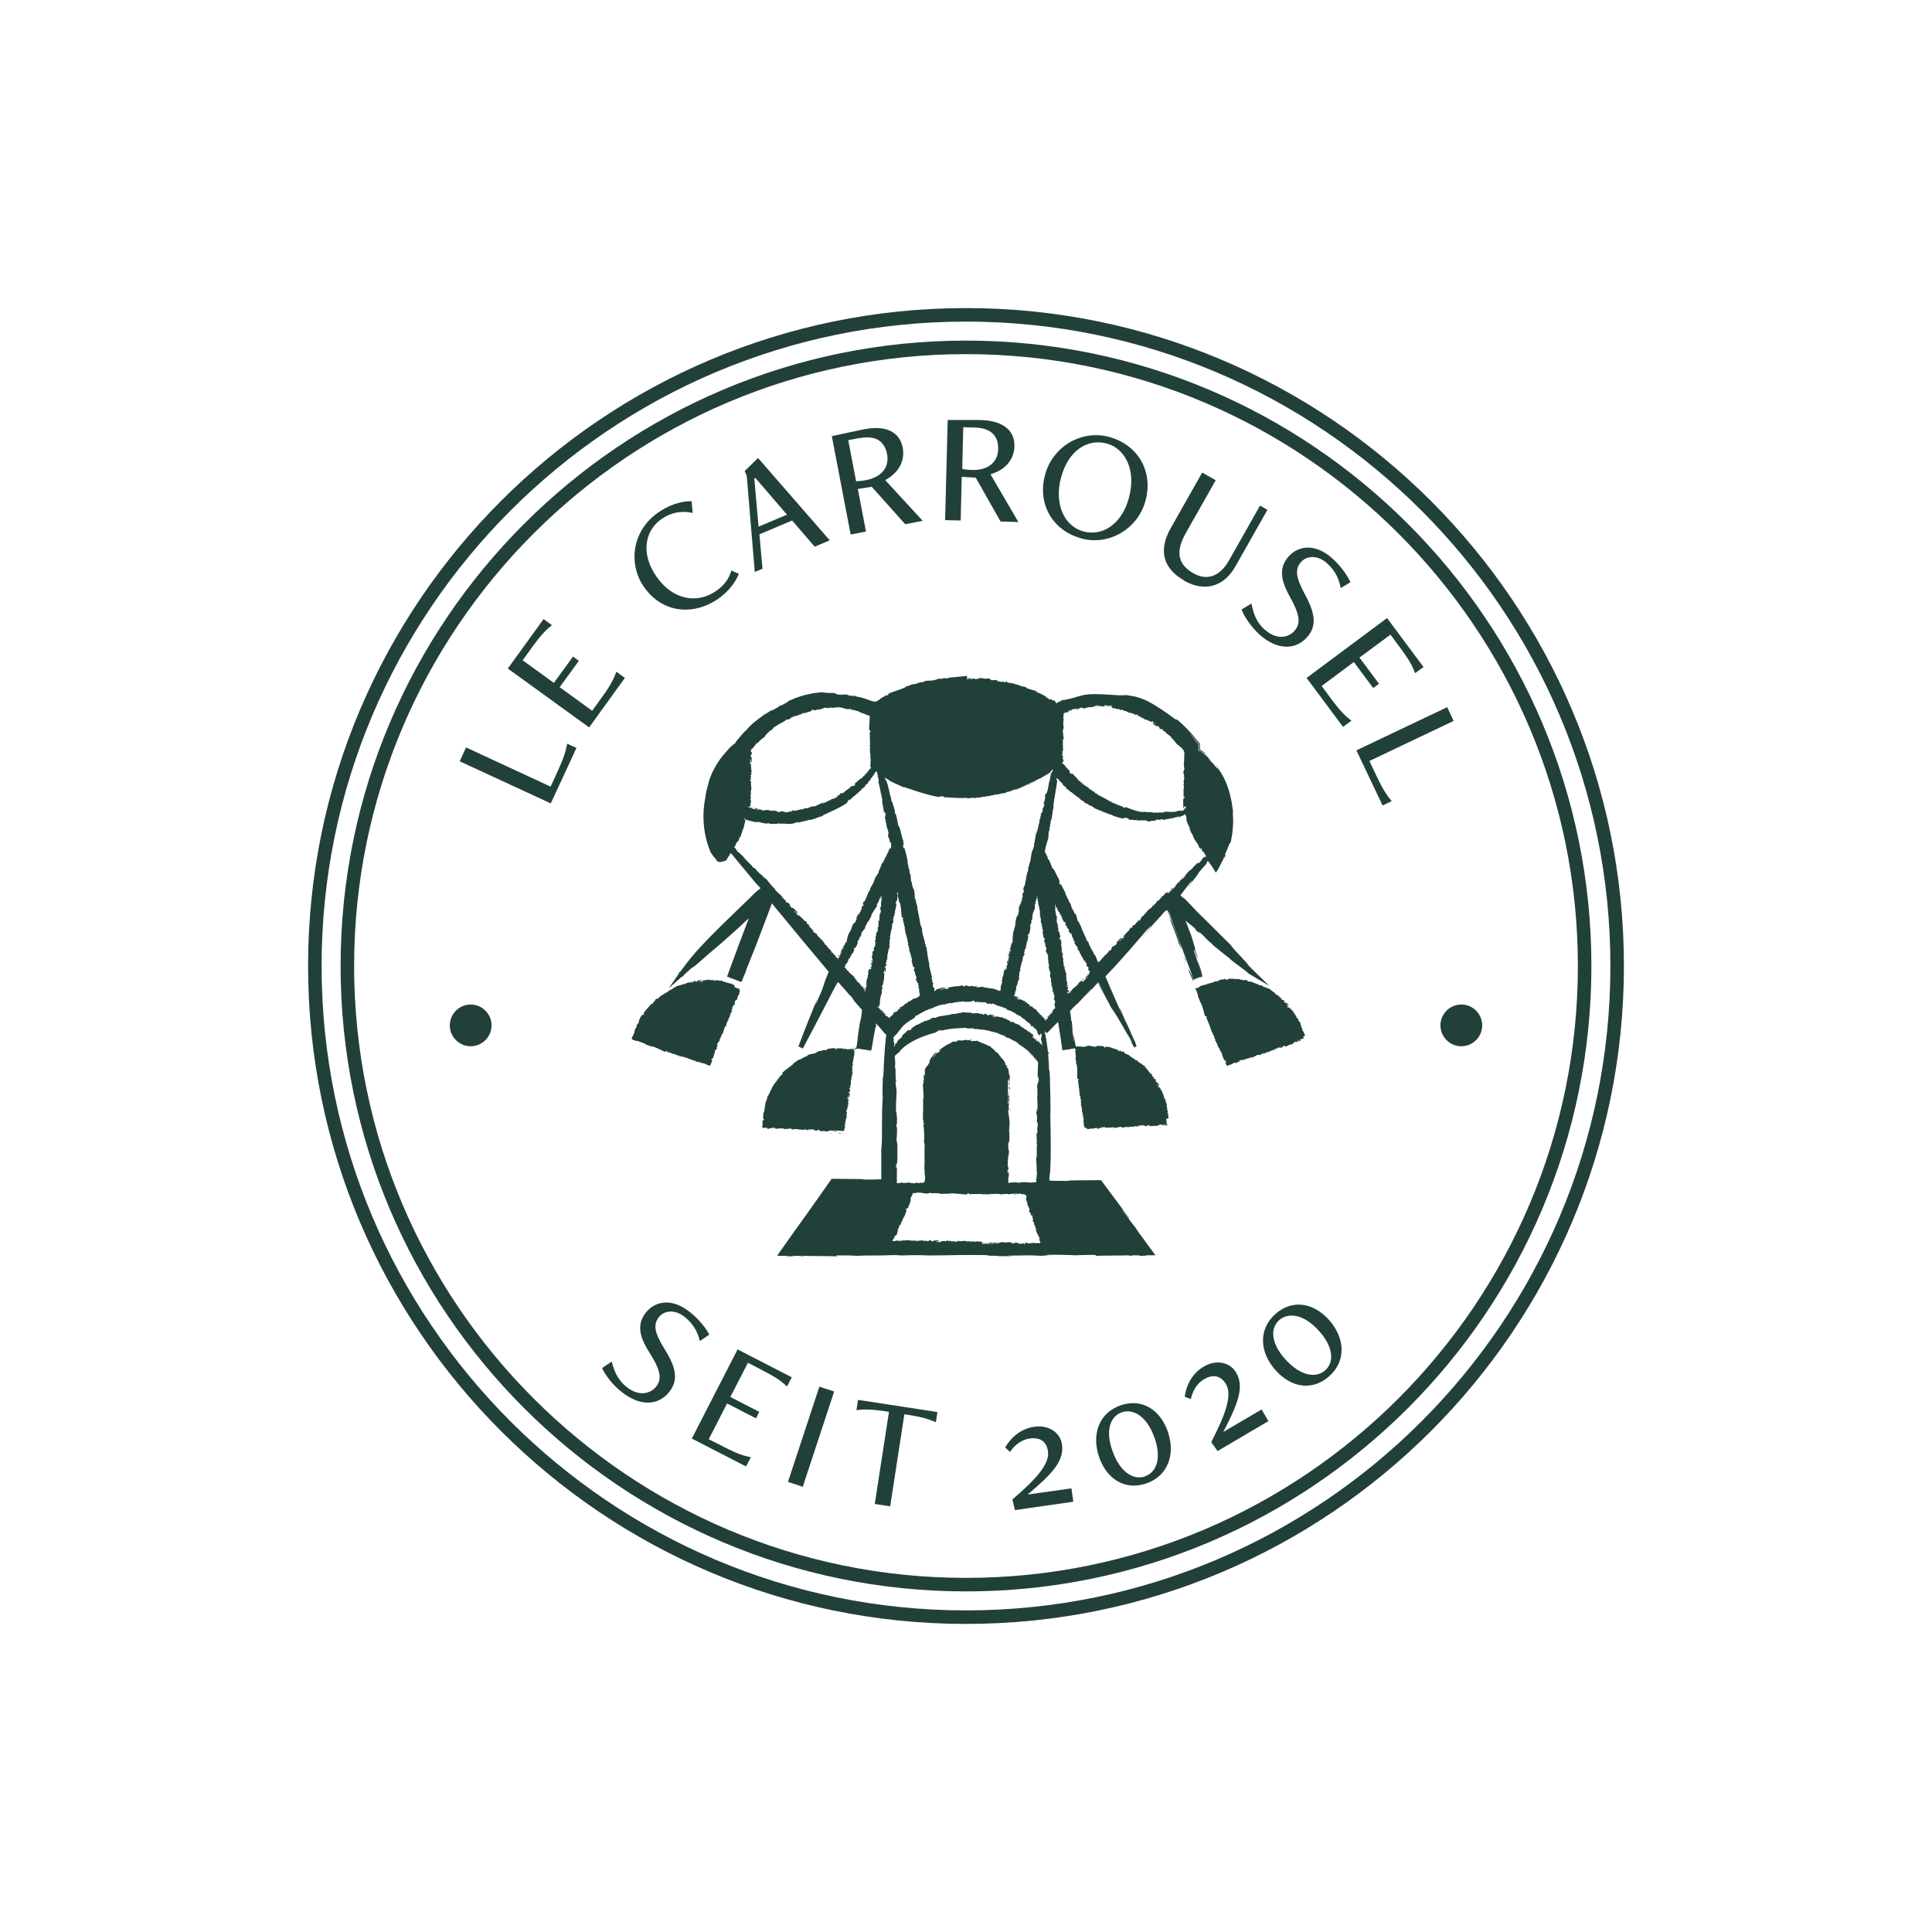 <svg xmlns="http://www.w3.org/2000/svg" id="Ebene_1" data-name="Ebene 1" viewBox="0 0 112.88 112.88"><defs><style> .cls-1 { fill: #22403a; } </style></defs><path class="cls-1" d="M56.44,18c-21.2,0-38.44,17.24-38.44,38.44s17.24,38.44,38.44,38.44,38.44-17.24,38.44-38.44-17.25-38.44-38.44-38.44ZM56.44,94.09c-20.76,0-37.65-16.89-37.65-37.65S35.68,18.79,56.44,18.79s37.65,16.89,37.65,37.65-16.89,37.65-37.65,37.65Z"></path><path class="cls-1" d="M56.44,19.9c-20.15,0-36.54,16.39-36.54,36.54s16.39,36.54,36.54,36.54,36.54-16.39,36.54-36.54-16.39-36.54-36.54-36.54ZM56.44,92.19c-19.71,0-35.75-16.04-35.75-35.75S36.73,20.69,56.44,20.69s35.75,16.04,35.75,35.75-16.04,35.75-35.75,35.75Z"></path><path class="cls-1" d="M27.5,58.69c-.67,0-1.22.55-1.22,1.22s.55,1.22,1.22,1.22,1.22-.55,1.22-1.22-.55-1.22-1.22-1.22Z"></path><path class="cls-1" d="M85.38,58.69c-.67,0-1.22.55-1.22,1.22s.55,1.22,1.22,1.22,1.22-.55,1.22-1.22-.55-1.22-1.22-1.22Z"></path><path class="cls-1" d="M32.59,45.05l-.42.91-4.94-2.29-.37.81,5.32,2.46,1.5-3.24-.54-.25c-.08.41-.18.79-.55,1.59Z"></path><path class="cls-1" d="M36.01,39.26c-.15.39-.31.75-.83,1.46l-.58.81-1.9-1.38,1.12-1.54-.34-.25-1.12,1.54-1.82-1.32.58-.81c.52-.71.8-.99,1.13-1.24l-.49-.36-2.09,2.89,4.75,3.44,2.09-2.89-.49-.36Z"></path><path class="cls-1" d="M42.01,34.95c.51-.36.94-.88,1.16-1.42l-.44-.2c-.13.5-.45.89-.88,1.19-1.07.76-2.51.57-3.48-.81-.95-1.34-.7-2.69.26-3.37.59-.42,1.21-.51,1.84-.37l-.06-.69c-.66,0-1.36.24-1.99.69-1.48,1.05-1.75,2.98-.77,4.36,1.03,1.45,2.83,1.71,4.38.61Z"></path><path class="cls-1" d="M44.09,33.42l.46-.19-.18-2.01,1.91-.81,1.32,1.53.88-.37-4.19-4.81-.78.76.12.28.47,5.63ZM44.14,27.93l1.84,2.14-1.66.7-.25-2.82.06-.03Z"></path><path class="cls-1" d="M50.6,31.08l-.48-2.51.81-.13,1.96,2.19,1.02-.2-2.19-2.38c.79-.43,1.17-1.12,1.02-1.9-.16-.85-.9-1.36-2.35-1.05l-1.79.38,1.1,5.75.89-.17ZM50.22,25.6c.9-.17,1.46.14,1.61.94.15.8-.38,1.35-1.22,1.51-.18.04-.43.06-.59.07l-.46-2.4.65-.13Z"></path><path class="cls-1" d="M56.19,27.86l.82.05,1.45,2.56,1.04.03-1.63-2.79c.86-.25,1.38-.85,1.4-1.64.02-.86-.59-1.52-2.07-1.53h-1.83s-.15,5.85-.15,5.85l.91.02.06-2.55ZM56.27,24.96l.67.02c.92.02,1.4.45,1.38,1.26-.02.82-.66,1.24-1.51,1.22-.19,0-.43-.03-.59-.06l.06-2.44Z"></path><path class="cls-1" d="M63.17,31.46c1.64.44,3.32-.57,3.76-2.21.47-1.73-.47-3.27-2.12-3.72-1.64-.44-3.31.57-3.75,2.21-.47,1.72.46,3.27,2.11,3.71ZM62,27.88c.43-1.59,1.57-2.26,2.65-1.97,1.09.29,1.75,1.55,1.31,3.17-.43,1.6-1.59,2.26-2.66,1.97-1.08-.29-1.74-1.55-1.3-3.18Z"></path><path class="cls-1" d="M69.17,33.92c1.19.68,2.32.38,3-.81l1.88-3.32-.43-.25-1.83,3.23c-.53.93-1.29,1.17-2.07.72-.78-.44-1.13-1.13-.44-2.34l1.75-3.09-.79-.45-1.84,3.25c-.76,1.34-.4,2.38.78,3.05Z"></path><path class="cls-1" d="M73.89,36.79c-.46-.41-.66-.92-.77-1.53l-.58.35c.14.39.55,1.01,1.03,1.45,1.15,1.03,2.19.84,2.78.19.55-.61.56-1.29-.1-2.51-.53-.98-.62-1.47-.23-1.91.33-.36.95-.42,1.5.07.46.41.71.87.81,1.46l.57-.34c-.14-.34-.54-.93-1.05-1.39-1.05-.94-2.03-.71-2.55-.13-.54.61-.54,1.29.06,2.36.64,1.14.62,1.61.26,2.01-.34.38-1.02.55-1.73-.09Z"></path><path class="cls-1" d="M80.23,40.2l.34-.25-1.14-1.53,1.81-1.34.59.8c.53.71.7,1.05.85,1.45l.49-.36-2.13-2.86-4.7,3.5,2.13,2.86.49-.36c-.33-.26-.62-.52-1.15-1.23l-.59-.8,1.88-1.4,1.14,1.53Z"></path><path class="cls-1" d="M84.55,41.32l-5.3,2.52,1.53,3.22.53-.25c-.26-.32-.49-.64-.87-1.44l-.43-.91,4.92-2.34-.38-.81Z"></path><path class="cls-1" d="M41.44,77.98c-.16-.33-.59-.9-1.13-1.32-1.1-.88-2.07-.6-2.56.01-.51.64-.47,1.32.2,2.36.7,1.1.71,1.58.38,1.99-.32.4-.99.6-1.73.01-.48-.39-.71-.88-.86-1.48l-.56.38c.16.38.61.98,1.12,1.38,1.21.97,2.24.72,2.79.03.51-.64.49-1.32-.25-2.5-.59-.95-.7-1.44-.34-1.89.3-.38.93-.47,1.5-.01.48.39.75.83.89,1.41l.55-.37Z"></path><path class="cls-1" d="M43.1,78.83l-2.68,5.22,3.17,1.63.28-.54c-.41-.08-.79-.19-1.57-.6l-.89-.45,1.07-2.09,1.69.87.19-.38-1.69-.87,1.03-2,.88.46c.78.4,1.1.64,1.4.93l.28-.54-3.17-1.63Z"></path><rect class="cls-1" x="44.45" y="83.48" width="5.86" height=".91" transform="translate(-47.16 102.67) rotate(-71.76)"></rect><path class="cls-1" d="M50.04,82.39c.42-.06.89-.05,1.51.04l.39.06-.83,5.38.9.14.83-5.38.38.06c.62.1,1.08.23,1.46.41l.09-.6-4.64-.71-.09.6Z"></path><path class="cls-1" d="M60.03,87.33c1.38-1.17,2.16-1.93,2.02-2.93-.1-.71-.79-1.16-1.61-1.04-.7.1-1.3.51-1.71,1.21l.28.26c.23-.34.61-.7,1.14-.78.62-.09,1,.17,1.08.75.11.77-.8,1.71-2.08,2.81l.15.62,3.41-.49-.11-.78-2.56.36Z"></path><path class="cls-1" d="M65.47,82.11c-1.26.44-1.71,1.7-1.25,3.03.46,1.32,1.55,1.95,2.76,1.53,1.26-.44,1.71-1.7,1.25-3.03-.46-1.32-1.55-1.95-2.76-1.53ZM66.91,86.26c-.65.23-1.46-.19-1.92-1.51-.41-1.16-.13-1.99.54-2.23.65-.23,1.47.18,1.93,1.5.41,1.16.12,2-.55,2.23Z"></path><path class="cls-1" d="M71.47,83.67c.83-1.61,1.26-2.61.75-3.48-.36-.61-1.17-.77-1.88-.35-.61.36-1.01.97-1.12,1.77l.36.13c.08-.4.3-.88.76-1.15.54-.32.99-.22,1.29.28.4.67-.09,1.88-.86,3.39l.37.52,2.97-1.75-.4-.68-2.23,1.31Z"></path><path class="cls-1" d="M74.52,76.77c-1,.89-.94,2.22,0,3.28.93,1.05,2.17,1.22,3.14.36,1-.89.93-2.22,0-3.28-.93-1.04-2.17-1.22-3.14-.36ZM77.43,80.06c-.51.46-1.42.38-2.35-.66-.82-.92-.88-1.79-.34-2.27.51-.45,1.43-.39,2.35.66.82.92.87,1.8.34,2.27Z"></path><g><path class="cls-1" d="M68.44,52s-.07.05-.07.03c0,.02-.06.05-.06.08.06-.02.12-.08.16-.15.02,0,.01.01.01.02.03-.05.05-.12,0-.12-.01.06-.03.06-.05.13Z"></path><path class="cls-1" d="M68.88,51.48s-.02.02-.02.04l.03-.03s0,0,.01,0c0,0,0-.02,0-.03l-.02.02s0,0,0,0Z"></path><path class="cls-1" d="M65.6,54.72s.03,0,.05,0c-.03,0,.05-.1-.05,0Z"></path><path class="cls-1" d="M62.89,46.45l.06.07s-.03-.04-.05-.06c0,0-.01,0-.02,0Z"></path><polygon class="cls-1" points="62.79 53.25 62.8 53.27 62.79 53.25 62.79 53.25"></polygon><path class="cls-1" d="M70.02,50.42v-.02s0,.01,0,.02h0Z"></path><path class="cls-1" d="M65.61,47.79s-.01,0,.02,0h-.02Z"></path><polygon class="cls-1" points="68.58 51.77 68.59 51.75 68.58 51.77 68.58 51.77"></polygon><path class="cls-1" d="M69.03,51.32h0s.12-.06.13-.11c-.03.03-.1.06-.13.11Z"></path><polygon class="cls-1" points="68.78 47.77 68.8 47.73 68.72 47.77 68.78 47.77"></polygon><path class="cls-1" d="M63.29,57.25s.01,0,.01-.01c.01,0,.01.01.02.02,0-.03,0-.07-.04-.08,0,.04,0,.04,0,.08Z"></path><path class="cls-1" d="M63.24,57.3s.04-.02.05-.05c-.01,0-.03.01-.03,0,0,.01-.03.02-.02.04Z"></path><path class="cls-1" d="M63.29,57.25s0,0,0,0c0,0,0,0,0,0,0,0,0,0,0,0Z"></path><path class="cls-1" d="M63.45,57s0,0,0,0c0,0,0-.01,0-.02h0Z"></path><polygon class="cls-1" points="63.35 57.15 63.35 57.15 63.35 57.15 63.35 57.15"></polygon><path class="cls-1" d="M63.34,57.18h.03s-.02-.02-.02-.03c0,.01-.01.02,0,.03Z"></path><polygon class="cls-1" points="62.05 55.62 62.06 55.63 62.06 55.62 62.05 55.62"></polygon><polygon class="cls-1" points="63.32 57.13 63.33 57.12 63.32 57.12 63.32 57.13"></polygon><path class="cls-1" d="M63.51,56.93s.06-.02.06-.05c-.01.01-.05.02-.06.04h0Z"></path><polygon class="cls-1" points="62.79 54.99 62.79 55.02 62.82 55.02 62.79 54.99"></polygon><path class="cls-1" d="M61.26,59.3v-.02s0,0,0,0c0,0,0,.02,0,.02Z"></path><path class="cls-1" d="M59.51,58.38s.07,0,0-.04c0,.01,0,.02,0,.04Z"></path><path class="cls-1" d="M61.27,59.28s0,0,0,0c0,0,0-.01,0-.02h0Z"></path><path class="cls-1" d="M61.14,59.46s0,0,0,0c0,0,0,0,0,0,0,.01-.01.03-.01.04l.03-.02s-.02,0-.02-.02c0,0,0,0,0,0Z"></path><polygon class="cls-1" points="59.87 55.7 59.87 55.69 59.86 55.68 59.87 55.7"></polygon><path class="cls-1" d="M61.63,58.67h-.01s.01,0,.01,0h0Z"></path><path class="cls-1" d="M60.97,54.79s0,0,0,0h0Z"></path><polygon class="cls-1" points="60.74 53.52 60.74 53.52 60.74 53.51 60.74 53.52"></polygon><polygon class="cls-1" points="61.11 59.44 61.11 59.43 61.1 59.44 61.11 59.44"></polygon><path class="cls-1" d="M61.34,59.19s.07-.03.07-.06c-.02.02-.06.03-.08.06h0Z"></path><polygon class="cls-1" points="61.27 56.45 61.26 56.48 61.29 56.49 61.27 56.45"></polygon><path class="cls-1" d="M57.58,72.67s0,0,0,0c0,0-.01,0-.02,0,0,0,0,0,.01,0Z"></path><path class="cls-1" d="M57.46,72.66s.07.01.11,0c-.02,0-.04,0-.04-.02-.01,0-.05,0-.07.01Z"></path><path class="cls-1" d="M57.61,72.66s0,.02,0,.02c.04-.02.08-.05.06-.08-.03.03-.05.03-.08.06,0,0,.02,0,.03,0Z"></path><path class="cls-1" d="M58.04,72.6s-.02,0-.03,0h.03s0,0,0,0c0,0,0-.01.02-.01h-.02s0,0,0,0Z"></path><path class="cls-1" d="M54.92,72.55s.02.02.03.03c0-.02.07-.03-.03-.03Z"></path><path class="cls-1" d="M58.1,69.84s-.03-.02-.05-.02c0,0,0,0-.01,0h.06Z"></path><polygon class="cls-1" points="57.75 72.6 57.77 72.6 57.75 72.59 57.75 72.6"></polygon><path class="cls-1" d="M58.18,72.6s.09.03.12,0c-.03,0-.07-.02-.11-.02h0Z"></path><polygon class="cls-1" points="60.5 71.82 60.5 71.86 60.53 71.87 60.5 71.82"></polygon><path class="cls-1" d="M51.36,58.9s0,.01.01.02c0,.01-.01.01-.02.02.03.01.08.02.09-.02-.04,0-.05-.01-.09,0Z"></path><path class="cls-1" d="M51.3,58.82s.03.05.05.07c0-.01-.02-.03,0-.04-.01,0-.02-.04-.05-.03Z"></path><path class="cls-1" d="M51.36,58.9s0,0,0,0c0,0,0,0,0-.01,0,0,0,0,0,.01Z"></path><path class="cls-1" d="M51.66,59.14s-.01,0-.02-.01h.02s0,.01,0,.01Z"></path><path class="cls-1" d="M51.71,56.85s-.02.01-.03.02c.02,0,.02.06.03-.02Z"></path><path class="cls-1" d="M51.64,59.15s.01,0,.02,0h-.01s0,0,0,0Z"></path><path class="cls-1" d="M51.45,59.01s0-.02.02-.02c-.01,0-.03-.02-.04-.01v.03Z"></path><polygon class="cls-1" points="52.23 53.77 52.22 53.77 52.22 53.78 52.23 53.77"></polygon><path class="cls-1" d="M52.09,59.36h0s0-.01,0-.01c0,0,0,0,0,.01Z"></path><path class="cls-1" d="M53.34,56.44s0,0,0,0h0Z"></path><polygon class="cls-1" points="53.04 55.17 53.04 55.16 53.04 55.17 53.04 55.17"></polygon><polygon class="cls-1" points="51.5 58.96 51.51 58.97 51.51 58.96 51.5 58.96"></polygon><path class="cls-1" d="M51.73,59.22s.03.07.06.08c-.01-.02-.02-.06-.05-.08h0Z"></path><path class="cls-1" d="M53.74,58.08v.04s0,0,.02,0l-.02-.04Z"></path><path class="cls-1" d="M50.91,56.56s0,0,0,0c0,0,0,0,0,.01,0,0,0,0,0,0Z"></path><path class="cls-1" d="M50.89,56.64s.02-.04.02-.07c0,.01-.01.03-.02.02,0,0-.01.03,0,.05Z"></path><path class="cls-1" d="M50.9,56.56s0,0,0-.02c0,0,.02,0,.02,0-.01-.03-.04-.06-.08-.05.03.03.02.03.05.06Z"></path><path class="cls-1" d="M50.58,57.9s0-.05-.01-.06c0,.02,0,.04.01.06Z"></path><path class="cls-1" d="M50.9,56.26s0,0,.01,0c0,0-.01,0-.01-.01h0Z"></path><path class="cls-1" d="M51.42,52.57v.05s0-.07,0-.09c0,.01,0,.02,0,.04Z"></path><path class="cls-1" d="M50.93,56.45s-.02,0-.03,0c0,.01,0,.03.01.03l.02-.02Z"></path><polygon class="cls-1" points="50.9 56.44 50.9 56.44 50.9 56.44 50.9 56.44"></polygon><polygon class="cls-1" points="49.59 56.21 49.59 56.2 49.59 56.2 49.59 56.21"></polygon><polygon class="cls-1" points="50.86 56.43 50.85 56.44 50.86 56.44 50.86 56.43"></polygon><path class="cls-1" d="M50.9,56.17s.04-.05.02-.08c0,.02-.03.04-.03.07h0Z"></path><polygon class="cls-1" points="51.32 53.78 51.3 53.8 51.32 53.82 51.32 53.78"></polygon><path class="cls-1" d="M49.22,55.29s0,.03,0,.04v-.04s.01,0,0,0Z"></path><path class="cls-1" d="M46.62,53.47s.1.06,0-.05c0,.02,0,.03,0,.05Z"></path><path class="cls-1" d="M49.24,55.27v.03s0,0,0,0c0,0,0-.02,0-.03Z"></path><polygon class="cls-1" points="42.89 49.52 42.89 49.51 42.89 49.51 42.89 49.52"></polygon><path class="cls-1" d="M51.58,47.4s0-.01,0,.02v-.02Z"></path><polygon class="cls-1" points="49.05 55.67 49.05 55.65 49.04 55.67 49.05 55.67"></polygon><path class="cls-1" d="M49.39,54.96s-.07.09-.09.14h0s.08-.1.08-.14Z"></path><polygon class="cls-1" points="51.64 50.26 51.59 50.3 51.6 50.34 51.64 50.26"></polygon><path class="cls-1" d="M43.88,44.57s-.02.02-.03.03c.02,0,.03.08.03-.03Z"></path><path class="cls-1" d="M44.32,47.25s0,0,0,.01c0,0,.01-.01.02,0h-.02Z"></path><polygon class="cls-1" points="46.23 41.93 46.22 41.94 46.24 41.94 46.23 41.93"></polygon><path class="cls-1" d="M49.95,45.77h0s0-.02,0,0Z"></path><polygon class="cls-1" points="44.05 47.17 44.04 47.18 44.06 47.18 44.05 47.17"></polygon><path class="cls-1" d="M44.46,47.27h0s.09.05.12.04c-.03,0-.07-.04-.11-.04Z"></path><polygon class="cls-1" points="48.11 46.88 48.1 46.91 48.15 46.88 48.11 46.88"></polygon><path class="cls-1" d="M58.89,56.28c0-.07-.02-.16-.06-.12.02.07,0,.09.03.16,0-.02.01-.03.01-.05.01-.02.02,0,.02,0Z"></path><path class="cls-1" d="M58.86,56.32s-.01.06-.02.09c0-.02.02-.04.02-.07,0,0,0,0,0-.01Z"></path><path class="cls-1" d="M58.81,56.42s-.03.09-.01.13c.02-.04.02-.09.03-.14,0,.01-.02.02-.02.02Z"></path><path class="cls-1" d="M58.98,55.47h0s0,.03,0,.05v-.05s0,0,0,0Z"></path><path class="cls-1" d="M58.99,55.44v.03s0,0,0,0c0,0,0-.02,0-.03Z"></path><path class="cls-1" d="M55.29,57.69s.04.01.05.02c-.02-.02.14-.05-.05-.02Z"></path><path class="cls-1" d="M57.85,46.49s-.01,0-.02.01h.12s-.06-.01-.1-.01Z"></path><polygon class="cls-1" points="53.32 51.77 53.32 51.77 53.33 51.8 53.32 51.77"></polygon><path class="cls-1" d="M60.95,47.18s-.03.08,0,.09c0-.03,0-.06,0-.09Z"></path><polygon class="cls-1" points="58.86 55.97 58.86 55.99 58.86 56 58.86 55.97"></polygon><path class="cls-1" d="M59.09,55c-.01.05-.05.13-.06.21h0s.06-.15.06-.21Z"></path><polygon class="cls-1" points="60.62 48.41 60.58 48.49 60.6 48.53 60.62 48.41"></polygon><path class="cls-1" d="M60.74,60.86s0,0,0,0h0s0,0,0,0Z"></path><path class="cls-1" d="M58.17,59.37s.01.02.02.03c0-.02.08-.01-.02-.03Z"></path><path class="cls-1" d="M60.75,60.89s0-.02,0-.02h0s0,.01,0,.02Z"></path><polygon class="cls-1" points="54.32 59.55 54.33 59.54 54.32 59.54 54.32 59.55"></polygon><polygon class="cls-1" points="55.15 58.71 55.15 58.71 55.14 58.71 55.15 58.71"></polygon><polygon class="cls-1" points="60.64 60.76 60.65 60.77 60.64 60.76 60.64 60.76"></polygon><path class="cls-1" d="M60.77,60.87v.02s.03,0,.02-.04c0,.01-.02,0-.02.02Z"></path><polygon class="cls-1" points="58.69 58.92 58.72 58.95 58.75 58.93 58.69 58.92"></polygon><path class="cls-1" d="M58.99,63.35s0-.11-.02-.15c-.03.09-.02.21,0,.32,0,.03-.02,0-.03,0,.02.08.05.18.08.12-.04-.08-.02-.1-.06-.19,0-.07,0-.12.02-.11Z"></path><path class="cls-1" d="M59.03,64.46h0s0,0-.01,0c0,0,.01.02.01.04v-.04s0,0,0,0c0-.02,0-.04,0-.06v.06Z"></path><path class="cls-1" d="M54.82,61.36s.05-.01.06-.02c-.03,0,.11-.13-.06.02Z"></path><polygon class="cls-1" points="53.86 69.05 53.83 69.05 53.83 69.06 53.86 69.05"></polygon><path class="cls-1" d="M60.64,62.79c0-.06,0-.02,0,.03v-.03Z"></path><path class="cls-1" d="M60.61,65.84c0,.06,0,.1.01.1,0-.04,0-.07-.01-.1Z"></path><polygon class="cls-1" points="58.75 60.58 58.74 60.58 58.75 60.59 58.75 60.58"></polygon><polygon class="cls-1" points="59.04 63.84 59.04 63.83 59.04 63.87 59.04 63.84"></polygon><path class="cls-1" d="M59.02,65.01c0-.06.03-.16.02-.25h0s-.03.19-.01.25Z"></path><polygon class="cls-1" points="60.58 67.3 60.56 67.39 60.58 67.43 60.58 67.3"></polygon><polygon class="cls-1" points="60.6 40.38 60.57 40.4 60.63 40.42 60.6 40.38"></polygon><path class="cls-1" d="M64.35,41.29h-.03s0,0,0,0c.01,0,.02,0,.03,0Z"></path><path class="cls-1" d="M67.32,42.15s-.08-.01,0,.04c0-.01,0-.03,0-.04Z"></path><path class="cls-1" d="M64.32,41.28s0,.01-.02.01h.02s0-.01,0-.01Z"></path><polygon class="cls-1" points="69.13 45.2 69.13 45.22 69.13 45.22 69.13 45.2"></polygon><path class="cls-1" d="M62.71,45.2s0,0,0,0h0Z"></path><polygon class="cls-1" points="63.97 46.24 63.97 46.24 63.98 46.24 63.97 46.24"></polygon><polygon class="cls-1" points="64.61 41.3 64.6 41.31 64.61 41.31 64.61 41.3"></polygon><path class="cls-1" d="M64.18,41.3s-.09-.03-.12,0c.03,0,.08.02.12.01h0Z"></path><polygon class="cls-1" points="62.12 43.27 62.13 43.33 62.14 43.29 62.12 43.27"></polygon><path class="cls-1" d="M69.99,56.2c.05.2.12.43.2.67.01.04.03.09.04.14.02-.11-.06-.22-.01-.17-.04-.1-.15-.47-.22-.63Z"></path><path class="cls-1" d="M68.14,53.33s.01,0,0-.02c-.01,0-.02-.04-.04-.05.02,0,.02.05.04.07,0,0,0,0,0,0,.03.07.05.13.08.19l-.07-.18h0Z"></path><path class="cls-1" d="M70.94,44.56c.08.1.12.17.15.23-.04-.08.48.59-.15-.23Z"></path><path class="cls-1" d="M51.58,62.94c0-.3.02-.6.05-.89-.02.25-.04.57-.05.89Z"></path><path class="cls-1" d="M62.56,59.59s0,.06,0,.12c0-.02,0-.05,0-.12Z"></path><path class="cls-1" d="M64.78,58.77l-.26-.5c.07.13.15.28.26.5Z"></path><path class="cls-1" d="M66.06,60.98s0,0,0,0l-.04-.04s.03.04.04.04Z"></path><path class="cls-1" d="M51.57,63.04s0-.06,0-.1v.1s0,0,0,0Z"></path><path class="cls-1" d="M69.07,55.95s0,0,.01.01l-.06-.15.05.14Z"></path><path class="cls-1" d="M69.14,56.12c-.03-.07-.05-.13-.06-.15l.06.15Z"></path><path class="cls-1" d="M69.27,56.44l-.13-.32c.04.11.09.25.13.32Z"></path><path class="cls-1" d="M67.38,54.07l.02-.03c-.12.15-.63.65-.81.86.2-.21.52-.52.79-.83Z"></path><polygon class="cls-1" points="66.15 71.51 66.52 72 66.29 71.65 66.15 71.51"></polygon><path class="cls-1" d="M43.1,57.71s0,0,0,0c-.01,0-.02,0-.03,0,.01,0,.02,0,.03,0Z"></path><path class="cls-1" d="M40.99,57.23s.02.02.02.03c0-.02.06-.03-.02-.03Z"></path><path class="cls-1" d="M43.09,57.72s.01,0,.03,0h-.02s0,0,0,0Z"></path><path class="cls-1" d="M41.53,62.01s0,0,0,.01c0,.04,0,0,0-.01Z"></path><path class="cls-1" d="M43.1,57.74s-.05.02-.09-.01c.01,0,.03-.02.05-.03-.05,0-.09,0-.14-.01,0-.02.04-.02.06-.02-.02,0-.06-.01-.08-.02.02-.03.04-.07-.03-.12h-.08s-.01-.03-.01-.03l.06.02s-.05-.02-.08-.02c0-.01,0-.03-.02-.04l-.08.02s.04-.03,0-.05c-.04.01.02.05-.04.05-.03-.03-.01-.05-.06-.04,0-.01,0-.02.03-.02-.04,0-.09-.02-.12,0-.03-.04-.12-.02-.11-.07-.01,0-.07.02-.1.02.07-.05-.12-.03-.09-.09-.06.05-.17-.01-.25.01,0,0,.02-.01.02,0-.04-.01-.06-.03-.08-.04-.01.04-.08.04-.12.07-.05-.05.04-.05.03-.09,0,.03-.1.03-.08.06-.04-.03-.04-.02-.05-.05-.01.05-.04,0-.08.04-.06-.03-.01-.05-.08-.04-.01,0,0-.02,0-.02-.01.01-.01.03-.02.05-.08.01-.04-.03-.06-.05-.05.01-.09.05-.13.05,0,0-.01,0,0-.02-.05.03-.16,0-.22.05,0,0,0,0,0,0,.01.02.01.04.01.06-.03,0-.05.03-.07,0,.02,0,.02-.01.03-.02h-.03s.04,0,.04-.03c-.06.02-.13.06-.18.05-.01-.04.11-.02.04-.05h.08c-.06-.05.05,0-.01-.05-.1,0-.11.03-.21.03-.02.02.01.03,0,.05-.13.06-.12-.08-.22-.01-.02.03-.02.08-.1.07l.02-.05c-.09.02-.04.07-.14.06.01-.02.07-.03.05-.03-.07-.02-.04.03-.09.04l-.02-.03c-.1.03-.2.08-.3.13,0-.01.02-.03-.01-.03-.13.06-.29.1-.42.13l-.03.05s-.03,0-.02-.02c-.05.01,0,.02-.01.04-.03.02-.04,0-.03-.02-.08.06-.21.17-.31.19v-.02c-.06.02-.03.1-.11.11h0c-.15.06-.28.19-.41.23,0,.05-.14.09-.11.14-.09.04-.08,0-.2.08-.03.02-.01.07-.04.1l-.02-.02-.02.07h-.05s-.02.03-.02.03c.01-.01.04-.01.04,0-.03.06-.13.1-.14.08l-.08.13s0-.03.01-.06c-.03.09-.04-.01-.06.07.01,0,.01.02.02.02-.04.01-.1.08-.13.14v-.02c-.09.09-.15.2-.22.3.04-.03.06,0,.05.03h-.04s.03-.03.03.02c-.03.04-.05,0-.05-.03l-.02.05s0-.02-.02-.03c0,.03-.09.06-.07.11h-.01s-.02.03-.02.03c-.05.09-.07.15-.11.23.03.02,0,.05,0,.09-.03.04-.06.07-.1.13-.02.04-.03.06-.04.09,0,.06.02.03.02.06-.03,0-.06.08-.06.03-.04.1-.05.13-.08.26.02,0,.03-.02.03-.01,0,.02-.03.05-.04.04h0c0,.05-.08.19-.15.33.03.09.24.14.31.15h0s.13.01.13.01c.05.02-.04,0,0,.04.14,0,.2.08.32.09.05.11.29.1.38.19v-.02s.03.02.05.03c0-.02-.02-.03,0-.03.25.06.49.21.73.31.09.04.09-.08.18,0l-.05.02c.2.02.37.13.57.16-.01,0-.02.01-.03,0,.03.04.14.05.15.03.03.01,0,.02.01.04.03.03.11,0,.12.03,0,0-.01,0-.02,0,.03,0,.11.04.1,0,.06.04.13.03.18.07,0,0,0,0-.01,0l.04.03s-.02-.02-.03-.03c.05-.02.11.06.14.01-.02.05.1.08.16.07-.02,0,.03.03,0,.04h0s0,0,0,0h0s.1.02.1,0c.07.09.2.02.22.11.15.02.29.05.43.09-.02.05-.15-.05-.16,0,.14.03.2,0,.35.07.05.02-.03.01-.05.01.1.02.18.05.27.08.04-.1.1-.23.11-.29,0,0,0,.02,0,.03h0s.03-.05,0-.05v.02s-.03-.11-.05-.12c.05.06.06-.1.11,0,0-.02,0-.04-.02-.04.01-.02.02-.02.03,0,.02-.08-.01-.06.02-.13.01,0,0,.02.02.03,0-.04-.01-.09.02-.14,0,0,.02,0,0,.02.04-.1.02-.19.09-.29.03.05.03-.03.07-.02v-.06s-.02.01-.02.01c.02-.05.01-.11.05-.15v.04s.03-.1.03-.1l-.04.05c0-.06-.05-.02-.01-.08,0,.02.02-.05.06-.07h0s0-.06.02-.09c.02,0,.04.03.05.02-.02-.04.04-.12.02-.17,0,.01.02.02.03.02l-.02-.03s.02-.02.04-.01c.04-.07-.06,0,0-.07,0,0,0,0,0,.02.05-.08.06-.17.1-.24.05,0-.02.07.02.06.04-.12.05-.25.11-.36v.02c-.06-.04.05-.07.05-.14,0,.02.02.03.02.02.04-.07.05-.16.08-.28v.02s.07-.11.09-.16c0-.02,0-.05-.02-.04.14-.11.08-.3.2-.4,0,.02,0,.04,0,.03l.03-.12s-.02,0-.05.02c0-.02,0-.06,0-.08,0,.06.04.02.06,0,0,0-.01-.01-.02-.01.07-.04-.04-.03.02-.1h.01s0-.06.02-.09c.03,0,0,.04.02.05.02-.05-.01-.11.03-.14,0,.02-.01.05-.01.07.05-.03.05-.04.06-.07l.04-.07-.02.02c-.05-.09.04-.12.02-.22.01.09.02.02.05.04.02-.02.04-.04.04-.03-.01-.05.05-.05.03-.12.01,0,.02-.04.04-.02.01-.05-.02,0-.03,0,0-.09.11-.15.11-.27.03-.12,0-.14,0-.2h0s-.02,0-.02,0c0-.01.05-.01.07,0h0s0,0,0,0c-.03-.03-.08-.05-.14-.06.02,0,.01-.01,0-.03Z"></path><path class="cls-1" d="M43,58.49h.01s0,0-.01,0h0Z"></path><polygon class="cls-1" points="42.14 60.5 42.17 60.48 42.15 60.46 42.14 60.5"></polygon><path class="cls-1" d="M44.03,47.24s0-.02.01-.03c-.02,0-.04,0-.05,0l.04.02Z"></path><path class="cls-1" d="M49.04,55.9c0-.06,0-.13-.04-.11,0,.06,0,.07,0,.13,0-.01.01-.02.02-.04.01-.01.02,0,.02.01Z"></path><polygon class="cls-1" points="44.04 47.21 44.04 47.21 44.04 47.21 44.04 47.21"></polygon><path class="cls-1" d="M49.01,55.92s0,.02-.01.03c0,0,.01-.01.01-.02,0,0,0,0,0,0Z"></path><path class="cls-1" d="M49.17,66.25h.04s0-.04-.02-.04l-.02.04Z"></path><path class="cls-1" d="M48.99,66.24s.04-.02.07-.05c0,0-.01,0-.02,0,0,0,0-.02,0-.02-.03.02-.07.05-.05.08Z"></path><path class="cls-1" d="M49.15,66.2s-.05-.01-.08,0c.02,0,.03.01.03.02,0,0,.04.01.05-.01Z"></path><path class="cls-1" d="M49.06,66.18s0,0,0,0c0,0,0,0,.02,0,0,0,0,0,0,0Z"></path><path class="cls-1" d="M48.7,66.23h0s.02,0,.02,0h-.02Z"></path><path class="cls-1" d="M49.57,64.28s.02.06.03-.02c0,0-.02.01-.03.02Z"></path><path class="cls-1" d="M48.68,66.23h.01s0,0,0-.01c0,0,0,.01-.01.01Z"></path><path class="cls-1" d="M44.97,63.8s.03-.02.04-.03c0,0,0,0,0-.01l-.03.04Z"></path><polygon class="cls-1" points="48.92 66.21 48.92 66.21 48.92 66.21 48.92 66.21"></polygon><path class="cls-1" d="M48.92,66.18s0,.02,0,.03c.01,0,.03,0,.04-.02h-.03Z"></path><path class="cls-1" d="M47.87,66.18s0,0,0-.01h0s0,.01,0,.01Z"></path><polygon class="cls-1" points="44.85 64.07 44.85 64.07 44.85 64.06 44.85 64.07"></polygon><polygon class="cls-1" points="48.92 66.25 48.92 66.25 48.91 66.25 48.92 66.25"></polygon><path class="cls-1" d="M48.5,66.21s.06.03.09.02h0s-.07-.04-.09-.02Z"></path><polygon class="cls-1" points="45.69 66.04 45.72 66.06 45.74 66.03 45.69 66.04"></polygon><path class="cls-1" d="M76.18,60.4l.02-.03.02.05s-.02-.05-.04-.07c.01-.01.02-.02.01-.04l-.07-.05s.05.01.04-.03c-.03-.02-.03.05-.07,0,0-.04.03-.04,0-.07.01-.01.02,0,.03,0-.03-.03-.04-.08-.07-.09.01-.04-.05-.11,0-.12-.02,0-.06-.04-.07-.07.03.01.03,0,.02-.03-.02-.05-.05-.09-.01-.1-.07-.01-.1-.13-.16-.18,0,0,.02,0,.02.01-.02-.04,0-.06-.01-.09-.04.01-.07-.02-.11-.05-.01,0-.02-.01-.02-.01,0-.07.06,0,.09-.04-.03.02-.08-.06-.1-.03,0-.05,0-.04,0-.07-.05.03-.03-.03-.08-.04-.01-.06.04-.04-.02-.09,0-.02,0-.02.02-.01-.02,0-.03.01-.05.01-.06-.06,0-.05,0-.08-.04-.04-.09-.04-.11-.07,0,0,0-.01.01-.01-.06-.02-.1-.12-.17-.15,0,0,0,0,0-.01,0,.02-.02.04-.04.04-.02-.02-.06-.03-.04-.05.01.01.02,0,.03,0l-.03-.02s.04.02.06,0c-.05-.04-.12-.07-.14-.11.02-.03.08.07.07,0l.04.06c0-.08.03.04.04-.04-.06-.08-.09-.07-.15-.15-.03,0-.02.03-.05.03-.12-.07,0-.15-.12-.18-.04,0-.08.03-.11-.04l.05-.02c-.07-.07-.08,0-.14-.08.02,0,.07.04.06.02-.03-.07-.05-.01-.09-.04l.02-.04c-.08-.06-.19-.11-.28-.17.01,0,.03,0,.02-.03-.12-.07-.24-.17-.35-.26h-.06s-.01-.02,0-.02c-.04-.04-.01.02-.04.02-.03-.01-.03-.04,0-.04-.1-.02-.26-.07-.34-.14h.02c-.07-.04-.11.03-.16-.03h.01c-.15-.08-.33-.11-.44-.19-.04.04-.15-.06-.18,0-.08-.05-.05-.06-.18-.11-.03-.01-.06.03-.1.03v-.03s-.06.03-.06.03l-.03-.05h-.04s.03.02.03.03c-.07,0-.15-.04-.15-.06l-.15.02s.03-.02.05-.02c-.08.03-.01-.04-.09-.01,0,0,0,.02,0,.03-.04-.02-.12-.03-.18-.02v-.02c-.1,0-.23.01-.36.02.05,0,.04.05,0,.06l-.02-.04s.04.01,0,.04c-.05,0-.04-.04,0-.05l-.06.02s0-.02.01-.03c-.02.02-.1-.03-.13.02h0c-.13,0-.18.03-.28.05,0,.03-.04.03-.06.06-.07,0-.16,0-.25.04-.06.03-.01.03-.03.06-.01-.03-.1,0-.06-.03-.08.03-.12.04-.19.08l-.02-.03-.07.04c-.13.08-.33.05-.43.15h0s-.17.1-.17.1c-.09.03.03-.04-.06-.02-.01.02-.07.02-.04.05.01.03.02.05.04.07.02.04.03.08.05.12.03.09.04.12.07.17-.05.11.12.28.11.41h.02s0,.02,0,.05c.01,0,0-.04.02-.02.12.23.17.5.24.75.03.09.12.01.12.14l-.05-.02c.11.16.14.37.25.53-.01,0-.02,0-.03-.02,0,.05.05.14.07.13,0,.03-.02.01-.02.03,0,.04.07.08.05.11,0,0-.01,0-.02-.01.02.02.04.11.06.08.01.07.06.12.07.18,0,0,0,0-.01,0v.05s.01-.03.01-.04c.05.02.03.12.08.11-.05.01,0,.13.05.16-.02,0,0,.04-.03.03.02.05.05.09.07.07-.02.11.12.16.07.23.08.13.15.25.22.37-.05.02-.06-.14-.11-.11.07.11.14.16.18.29,0,.03-.03,0-.04-.02.07.11.09.23.16.33,0,0-.01,0-.02-.02.01.02.01.05.03.04v-.02s.09.06.1.05c-.04,0-.03.02-.02.05,0,.03.02.07-.04.05.01.02.03.04.04.03,0,.03,0,.05-.02.03.05.1.06.06.09.12,0,0,.02,0,.03-.01,0,.01-.03.03-.05.05.07-.05.12-.09.21-.11,0,0,0,.01-.02.02.15-.05.17-.12.3-.14-.02.06.04,0,.06.04l.06-.03h-.03c.05-.03.09-.07.14-.07l-.03.03.1-.04h-.06s-.02-.05.05-.06c-.01,0,.05-.02.09,0,.02-.02.04-.04.09-.05.01,0,0,.05.02.05.01-.04.12-.05.14-.1,0,.01,0,.03,0,.04v-.03s.04,0,.05.02c.07-.02-.04-.04.05-.05,0,0,0,0-.01.02.09-.02.16-.07.25-.09.04.03-.07.03-.03.06.11-.05.22-.13.34-.16h-.02c0-.06.09,0,.14-.04-.01,0,0,.04,0,.03.08-.02.15-.07.26-.12v.02s.11-.03.16-.04c0-.02.04-.03.01-.04.18.03.27-.14.42-.12-.02,0-.03.03-.02.02l.11-.05s-.02,0-.05-.02c0-.02.04-.04.06-.05-.05.03.01.04.04.05,0,0,0-.02,0-.02.07.02,0-.05.08-.05h0s.05-.03.08-.04c.02.02-.03.02-.02.05.05-.02.07-.09.12-.07-.02.01-.04.02-.06.04.06.02.06,0,.09,0h0s.08-.01.08-.01h-.02c.03-.1.11-.06.17-.13-.06.07,0,.03,0,.07.02,0,.06,0,.05.01.03-.04.07,0,.11-.06,0,0,.04-.01.04.02.04-.02-.02-.01-.02-.03.06-.06.19-.02.27-.1.08-.05.09-.09.15-.13h.02s-.02.04-.02.04c.05,0,.08-.01.12-.04,0,.01,0,.02.02.02.03-.01,0-.05.06-.05,0,.01,0,.04-.02.05.04-.02.07-.06.11-.08.02.01-.02.04-.03.05.03-.02.07-.04.09-.06-.03.03-.06,0-.07,0l.03-.02c-.05-.05-.12.05-.18.07v-.04s.26-.09.26-.09l.11-.04s-.03-.07-.04-.1h0s.04-.01.05-.02c0,0,0,.01,0,.02h.04s-.02-.03-.02-.03c0,0,0,0,0,0,.02-.01.04-.04.03-.09l-.06-.05Z"></path><polygon class="cls-1" points="72.71 57.3 72.7 57.29 72.7 57.3 72.71 57.3"></polygon><polygon class="cls-1" points="71 60.8 71 60.8 71 60.79 71 60.8"></polygon><polygon class="cls-1" points="73.05 61.85 73.05 61.82 73.01 61.84 73.05 61.85"></polygon><path class="cls-1" d="M68.11,65.47s0,.05,0,.08c0-.02,0-.04.02-.03-.01,0,0-.04-.02-.05Z"></path><path class="cls-1" d="M68.11,65.56s0,0,0,0c0,0,0-.01,0-.02,0,0,0,0,0,.01Z"></path><path class="cls-1" d="M68.18,65.66s-.03-.06-.07-.09c0,0,0,.01,0,.02,0,0-.02,0-.03,0,.02.03.06.09.09.07Z"></path><path class="cls-1" d="M67.93,65.85s.02,0,.03-.01c-.01,0-.02,0-.03,0h0Z"></path><path class="cls-1" d="M67.68,63.52s0,.02-.02.03c.02-.02.05.04.02-.03Z"></path><path class="cls-1" d="M67.93,65.83s0,.01-.02.01h.02s0-.01,0-.01Z"></path><polygon class="cls-1" points="65.49 61.45 65.48 61.45 65.48 61.46 65.49 61.45"></polygon><path class="cls-1" d="M63.3,65.95s0,0,0-.01c0-.03,0,0,0,.01Z"></path><polygon class="cls-1" points="68.2 65.78 68.2 65.77 68.19 65.76 68.2 65.78"></polygon><path class="cls-1" d="M67.81,65.86h0s-.07-.03-.09-.01c.02,0,.06.02.09.01Z"></path><polygon class="cls-1" points="64.99 65.98 64.94 65.99 64.98 66 64.99 65.98"></polygon><path class="cls-1" d="M59.42,53.53s0,.01.01.01h0s-.01-.01-.01-.01Z"></path><path class="cls-1" d="M58.99,66.73s0-.01-.01-.01h0s.01.01.01.01Z"></path><path class="cls-1" d="M43.87,47.22s.1-.02.08-.06c-.04.02-.05.01-.1.03,0,0,.01,0,.02,0,0,.01,0,.02-.01.02Z"></path><polygon class="cls-1" points="68.61 51.79 68.61 51.79 68.61 51.79 68.61 51.79"></polygon><polygon class="cls-1" points="61.66 52.92 61.66 52.92 61.66 52.92 61.66 52.92"></polygon><path class="cls-1" d="M63.45,56.99s0,.01,0,.02h0s0-.02,0-.02Z"></path><polygon class="cls-1" points="50.82 44.68 50.82 44.68 50.82 44.67 50.82 44.68"></polygon><rect class="cls-1" x="51.42" y="52.59" width="0" height="0" transform="translate(-13.27 87.59) rotate(-74.05)"></rect><path class="cls-1" d="M70.2,57.07s.03-.01.05-.02c0-.02,0-.04-.01-.05,0,0,0,.02,0,.02-.15-.49-.31-.98-.48-1.46,0-.03-.02-.05-.03-.08.03.03.07.09.09.09.01.05.03.12.07.23l.11.2-.16-.47s0,0,0,0c0-.08-.06-.31-.24-.87l-.33-.84v-.04s.02.03.02.03l.16.45c-.05-.17-.1-.31-.15-.44l.58.47c.07.09-.32-.24.11.17.32.26-.27-.3.26.15.31.31.2.24.59.56.03.04,0,.02-.08-.04.35.29.83.68,1,.8.32.32,1.23.92,1.16.93.05.03.17.1.33.2l.9.53-.74-.72c-.18-.17-.41-.41-.59-.59.56.51-1.07-1.14-.88-1.04-.41-.38-1.43-1.44-2.16-2.12.04.04.13.11.19.17-.39-.4-.5-.52-.75-.78-.02,0-.08-.05-.15-.11-.05-.04-.06-.05-.08-.06-.04-.01,0-.04,0-.06.17-.22.37-.48.51-.67.47-.5-.23.35-.06.21-.05,0,.74-.94.56-.79.34-.4.29-.35.48-.55,0-.02.03-.08.05-.12,0-.02.03-.04.04-.07.01.02.03.04.05.07.06.08.12.17.19.26.08.13.15.24.2.32.01.01.03.06.04.04,0-.02.02-.03.03-.05.02-.03.03-.06.05-.08.05-.09.08-.13.1-.17.01-.02.03-.05.04-.08.01-.03.03-.06.05-.1.03-.07.09-.18.18-.37.2-.35-.12.33-.12.33.39-.77.14-.38.2-.55.21-.45.23-.6.26-.62.02-.03.02.02.08-.14.13-.66.15-1.14.11-1.63,0-.04,0-.13.02-.02-.04-.34-.1-.84-.26-1.34-.15-.5-.4-.99-.66-1.3-.03-.05-.05-.08-.05-.09.06.12.05.14.03.13-.16-.22-.32-.38-.44-.5,0-.01-.01-.03-.02-.04.08.07.1.09.17.15-.06-.06-.12-.11-.18-.17-.03-.05-.07-.1-.12-.14.02.02.05.05.08.07-.04-.03-.07-.07-.1-.1-.08-.07-.17-.13-.25-.19-.08-.06-.19-.11-.23-.13,0-.09,0-.17,0-.25v-.09s-.03-.06-.05-.08l-.09-.11c-.12-.14-.21-.28-.32-.39-.02-.06.21.21.37.41.03.04.11.12.11.19,0,.05,0,.09,0,.11,0,.01,0,0,0-.03,0,0,.01-.08-.01-.16,0,.02.02.04.02.06v.14s0,.18,0,.18c0,.01.03.02.04.03l.1.06.19.14c-.54-.48.46.35-.03-.1-.06-.05-.12-.09-.19-.13l-.05-.03s0,0,0,0c0-.04,0-.08,0-.12v-.08s0-.09-.01-.13c-.02-.04-.05-.09-.07-.11l-.05-.05s-.06-.07-.08-.1c-.06-.07-.11-.14-.16-.2-.23-.26-.46-.53-.92-.93-.23-.16.05.08-.18-.08-.7-.52-1-.69-1.24-.84-.25-.14-.44-.28-1.07-.46-.19-.03-.31-.06-.53-.09-.2.02-.41.02-.63,0-.53-.03-1.06-.08-1.59-.04-.45.03-.86.24-1.3.3,0,0,.01.01.02.02-.12-.02-.14.03-.26,0,0,0,0,0,0,0,0,0,.01.01.04.02-.03,0-.04,0-.06,0-.03.02.03.03-.03.05-.01,0,0-.01-.02-.02,0,.02,0,.05-.06.06,0,0-.01-.01,0-.02-.02,0-.03.02-.06.03-.03.02-.06.04-.07.05-.04.04-.07.02-.12-.03.07-.01-.04-.04-.02-.08l-.08-.04.02.04c-.06-.04-.13-.05-.18-.09h.06s-.12-.05-.12-.05l.06.05c-.07-.02-.02.05-.1,0,.02,0-.06-.04-.08-.08-.04,0-.08-.01-.12-.05,0-.02.03-.04.03-.05-.05.02-.16-.07-.21-.06.02,0,.03-.02.03-.03h-.04s-.03-.02-.02-.03c-.09-.05,0,.06-.09-.01,0,0,0,0,.03,0-.1-.07-.22-.08-.32-.14-.01-.05.09.03.07-.02-.15-.06-.33-.08-.47-.15h.03c-.04.06-.1-.05-.18-.05.02,0,.03-.02.03-.02-.1-.04-.21-.06-.37-.09h.02c-.06-.04-.16-.06-.22-.09-.02,0-.06,0-.04.02-.18-.14-.4-.06-.56-.17.02,0,.05,0,.04,0l-.16-.02s.02.02.05.05c-.02.01-.07.01-.11,0,.07,0,0-.04-.02-.06,0,0,0,.02,0,.02-.07-.06-.02.05-.13,0h0s-.08,0-.13-.01c-.01-.03.05,0,.05-.03-.06,0-.13.04-.19,0,.03,0,.07,0,.09,0-.06-.05-.06-.04-.11-.05h0s-.1-.03-.1-.03h.03c-.09.08-.16,0-.28.04.11-.04.02-.03.03-.06-.03-.01-.07-.03-.05-.04-.05.02-.08-.03-.16,0,0-.01-.05,0-.04-.03-.07,0,.01.02,0,.03-.1.03-.24-.06-.39-.02-.12.01-.15.05-.25.06,0,0-.02,0-.03,0-.02-.02.04-.03.04-.03-.06-.02-.11-.02-.17,0,.01,0,0-.02-.02-.03-.05,0-.03.04-.1.02.01-.01.03-.03.05-.04-.06,0-.11.03-.15.03,0-.02.04-.03.05-.04-.02,0-.12.03-.13.02,0,0,0,.02,0,.03,0,0,.03-.02.04-.02.05-.02.05.01.05.02h-.04c0,.07.15,0,.23,0l-.03.04c-.09,0-.19-.01-.28-.01,0-.06,0-.12,0-.19-.34.04-.69.07-1.04.1-.02.01-.05.02-.07.04-.09,0-.2-.01-.31,0-.08.03-.02.03-.05.05,0-.03-.12,0-.07-.04-.13.02-.17.03-.33.08.02,0,.04,0,.03.02-.03,0-.07,0-.07-.01h0c-.18.07-.45,0-.59.09h0s-.15.06-.15.06c-.07.01.04-.03-.02-.04-.15.08-.26.07-.39.14-.13-.05-.36.13-.52.13l.02.02s-.05,0-.07.01c0,.01.04,0,.03.02-.29.13-.62.22-.93.34-.11.05-.02.12-.18.14l.02-.05c-.1.08-.22.14-.33.2-.07.07-.15.13-.23.16-.02.02-.04.03-.06.05,0-.01,0-.02.02-.03-.01,0-.02.01-.04.01-.04.02-.03.04-.03.06-.01,0,0-.02,0-.04,0-.01,0,0-.01,0-.02,0-.04-.01-.05-.02-.06,0-.11,0-.17-.03-.18-.07-.37-.13-.56-.19-.01,0-.03,0-.04-.01,0,0,0,0,0,0-.02,0-.06-.01-.1-.02-.08-.01-.16-.02-.23-.07,0,0,.02,0,.02,0-.02,0-.03,0-.05-.01h-.08s.01,0,.04.04c-.02.01-.06.01-.09,0,.06,0,0-.04-.01-.06,0,0,0,.02,0,.02-.06-.06-.02.05-.11,0h0s-.07,0-.11-.01c-.01-.03.04,0,.05-.03-.05,0-.11.04-.16,0,.02,0,.06,0,.08,0-.02-.02-.03-.02-.04-.03-.14,0-.28,0-.42.01-.13,0-.25-.03-.34-.1-.21,0-.42,0-.63-.03-.04,0-.07,0-.11-.02-.14.02-.28.04-.43.05l-.21.04c-.2.04-.38.08-.57.14-.19.06-.38.13-.56.21-.1.04-.2.09-.3.13.08-.03.12-.03.11-.02-.01.02-.15.08-.36.2l-.18.05c-.26.16.44-.21-.1.1-.28.15-.35.21-.35.18.01-.01.06-.06.14-.12-.17.11-.32.22-.49.33-.04.01.1-.08.13-.12-.09.07-.26.18-.45.33-.2.15-.4.3-.57.47-.11.12-.2.21-.26.29l-.04.02c-.25.26-.42.49-.54.63v.02s-.02.01-.02.01c0,.01,0,.03-.01.04-.22.15-.37.31-.51.48-.15.18-.31.34-.42.52-.24.35-.45.73-.61,1.22.02.03-.17.52-.2.91-.2.94-.17,2.06.26,3.15.03.07.07.16.09.17.29.43.08.08.26.34,0,.01.06.16.24.15.04,0,.07,0,.11-.01l.09-.03s.19-.02.2-.12c.12-.21.18-.31.05-.05.22-.38.13-.34.25-.23.16.2.31.37.46.56.3.36.62.75,1.16,1.39-.01-.02-.01-.02-.04-.06-.03-.04-.05-.07-.07-.09-.04-.05-.05-.07-.01-.03.1.14.22.21.11.25-.07.06-.16.14-.15.11l.06-.06c-1.37,1.37-3.27,3.07-4.2,4.33.02-.02.03-.04.04-.06l-.05.07s0,0,0,0c-.11.14-.21.29-.32.43-.04.03-.08.07-.12.1l.03.02s-.02.02-.02.03l-.58.83.75-.66.03-.03.03.03s.07-.09.1-.14l.45-.4c.57-.48-.32.3.1-.04.65-.58,1.17-1.02,1.67-1.44.48-.43.94-.83,1.45-1.32.03-.02.07-.05.1-.08-.17.44-.35.92-.54,1.42-.26.69-.51,1.39-.73,1.98.16.06.31.12.45.17.06.02.12.05.18.07l.13.05.06.03s.03,0,.04,0c-.01,0-.04-.02-.05-.02l-.08-.04s.08.03.12.04c.02-.02.03-.07.04-.1.03-.07.05-.12.07-.18.03-.06.05-.11.07-.16.04-.09.09-.18.14-.31-.03.03-.17.38-.09.15.31-.76.62-1.53.91-2.31.15-.39.3-.78.45-1.18l.17-.46s0-.03.02-.02l.02.03.14.17,1.62,1.96c.51.61,1.03,1.23,1.53,1.83-.05.11-.08.19-.11.27-.04.1-.07.18-.1.25-.05.14-.08.23-.11.33-.06.21-.16.44-.48,1.14l.13-.42c-.37.92-.75,1.84-1.1,2.79l.26.12c.35-.67.7-1.34,1.05-2,.33-.64.66-1.27.98-1.89,0,.03-.02.07-.12.27.04-.07.09-.16.15-.26.01,0,0,0,.04.04.07.08.14.16.21.24.14.15.26.29.35.4.09.1.16.16.16.16.24.29.04.08.18.26.07.09.15.18.24.28l.13.15.07.07s.01.01.02.02c0-.02-.01.1-.02.17-.01.08-.02.15-.03.22-.02.14-.04.25-.06.32,0,.03,0-.05.01-.13-.06.43-.23,1.4-.15,1.11-.03.15-.05.3-.07.45l-.58.15s0,0,0,0c0,0,0,0,0,0l.58-.14s0,.03,0,.04l-.1.07h.07s.02-.02.02-.02c0,0,0,0,0,.01h-.02s-.23.14-.23.14c0,0-.02,0-.02,0l.18-.12-.47.04h-.04s0,0,0,0c0-.01.02-.01.04-.02-.06.01,0-.04-.08-.02,0,0,0,.02,0,.03-.04-.02-.12-.03-.19-.03v-.02c-.1,0-.23,0-.36,0,.05,0,.04.05,0,.06l-.02-.04s.04.01,0,.04c-.05,0-.03-.04,0-.05h-.06s0,0,.01-.02c-.02.02-.1-.03-.14.01h0c-.13,0-.19.02-.29.04,0,.03-.04.03-.06.06-.08,0-.17,0-.26.02-.06.03-.01.03-.04.05-.01-.03-.1,0-.06-.03-.11.03-.14.04-.26.11.02,0,.04,0,.03.02-.02.01-.06,0-.06,0h0c-.13.08-.37.04-.46.15h0s-.1.08-.1.08c-.06.02.02-.03-.03-.03-.1.11-.2.09-.28.18-.12-.03-.27.17-.39.2h.02s-.04.03-.06.04c.01.01.04,0,.03.01-.2.17-.44.32-.64.51-.07.07.04.11-.08.17v-.05c-.1.18-.27.32-.34.5,0-.01,0-.02,0-.04-.05.02-.09.13-.07.14-.02.02-.02,0-.04,0-.04.03-.02.11-.06.11,0,0,0-.01,0-.02,0,.03-.07.11-.03.1-.05.06-.05.13-.1.17.01.05-.07.11-.03.14-.04-.03-.09.1-.09.15,0-.02-.03.03-.04,0-.02.05-.03.1,0,.1-.09.07-.02.2-.11.23-.01.09-.03.17-.04.26,0,.07-.02.12-.02.18-.05-.02.03-.15-.02-.16,0,.13.02.21-.02.34-.01.03-.02-.02-.02-.04,0,.05,0,.09-.02.14,0,.09-.02.16-.01.24,0,0,0-.01-.01-.03,0,.02-.01.05,0,.05v-.02s.06.1.07.1c-.06-.05-.03.11-.11.04,0,.02.01.04.03.03,0,.02-.02.03-.03,0,0,.08.03.06.02.13-.01,0-.01-.02-.03-.03.02.03.03.1.02.19,0,0-.02.01-.01-.02-.06.22.16.1.29.14-.04.05.04.02.04.06h.06s-.02-.03-.02-.03c.06,0,.11-.02.15,0h-.04s.1.01.1.01l-.06-.02c.06-.02,0-.05.07-.04-.02,0,.06,0,.08.03.03-.01.06-.02.1-.01,0,.01-.01.05,0,.06.03-.03.13,0,.17-.04-.01,0-.01.03-.01.03l.02-.03s.03.02.02.03c.08,0-.02-.05.07-.03,0,0,0,0-.02,0,.09.02.18,0,.26.01.02.04-.07,0-.05.04.12,0,.26-.03.37-.02h-.02c.02-.07.09.03.15,0-.02,0-.02.03-.02.03.08.01.17,0,.29-.02h-.02s.13.03.18.04c.02-.01.05-.01.03-.03.15.1.31-.03.44.05-.02,0-.04.01-.03.01h.12s-.01-.02-.04-.05c.02-.01.05-.02.08-.02-.05.01,0,.04.02.06,0,0,0-.02,0-.02.06.05.01-.05.1-.02h0s.06,0,.1,0c.01.03-.03.01-.04.04.05,0,.1-.05.14-.02-.02,0-.05,0-.07.01.05.04.05.03.09.04h0s.08.02.08.02h-.02c.07-.09.12-.02.21-.07-.08.04-.02.03-.02.06.02.01.05.02.04.03.04-.03.06.03.12-.01,0,.01.04,0,.03.03.05,0-.01-.02,0-.03.08-.03.18.06.29.01.09-.01.12-.05.19-.06h.02s-.03.03-.03.03c.05.02.08.02.13,0,0,0,0,.02.01.03.04,0,.03-.04.07-.02,0,.01-.02.03-.04.04.04,0,.09-.03.13-.03.01.02-.03.03-.05.04.03,0,.08-.01.11-.02-.04.02-.06-.01-.06-.02h.03c-.03-.07-.13,0-.19,0l.02-.04.49.03h0s.09.04.14-.05l-.02-.07.03-.02v.06s0-.05,0-.08c.01,0,.02-.01.03-.03l-.04-.08s.04.04.05,0c-.02-.04-.05.03-.06-.03.03-.03.05-.02.03-.06.01,0,.02,0,.03.02-.01-.04,0-.09-.02-.12.03-.03,0-.12.06-.11-.01-.01-.03-.07-.03-.1.05.07.02-.12.08-.1-.05-.05,0-.16-.02-.24,0,0,.01.01,0,.02.01-.04.03-.05.04-.08-.04-.01-.04-.08-.07-.12.05-.05.05.04.09.03-.04,0-.02-.1-.05-.08.03-.04.02-.03.06-.05-.05-.01,0-.04-.03-.08.03-.06.05,0,.05-.08,0-.01.02,0,.02,0-.01-.02-.03-.01-.05-.03,0-.08.04-.03.06-.06,0-.05-.04-.09-.03-.13,0,0,.01,0,.02,0-.03-.06.02-.15-.01-.22,0,0,0,0,.01,0-.02,0-.04,0-.06,0,0-.03-.02-.06,0-.07,0,.02,0,.02.02.03v-.03s0,.04.03.05c0-.06-.03-.14-.01-.18.04,0,0,.11.04.05l-.02.07c.07-.05,0,.04.06,0,.02-.09,0-.11.02-.2-.02-.02-.03,0-.05-.02-.02-.14.11-.09.07-.2-.02-.03-.07-.04-.03-.11l.04.03c.02-.09-.06-.06-.01-.15.01.02,0,.07.01.06.04-.06-.02-.05-.01-.1h.04c0-.1,0-.21,0-.32.01,0,.02.03.03,0,0-.14.04-.29.08-.42l-.03-.05s.02-.02.02,0c.02-.05-.02,0-.03-.03,0-.03.02-.04.03-.02-.02-.09-.03-.27.02-.36v.02c.03-.07-.05-.09,0-.16h0c.04-.15.03-.31.09-.46-.04-.03.04-.24,0-.25,0,0-.02,0-.02.01-.02,0-.03-.01-.04-.02l.24-.09c.22.04.44.07.66.1.2.1.16-.14.2-.26.01-.09.03-.17.04-.25.05-.32.11-.63.17-.91,0,.04,0,.07,0,.1l.03-.12v-.02s0-.04.04,0c-.03-.05-.03-.04-.04-.03,0,.02,0,.02-.02.06,0-.05,0-.08.01-.14.04.04.1.11.14.16.16.19.42.5.45.51,0,.01,0,.02.01.03-.04-.07-.16,1.59-.16,2.16,0-.19-.03.5-.05.27-.02.66-.03,1.26,0,1.14-.1,1.21,0,2.42-.09,3.1,0,.42,0,.83,0,1.24,0,.17,0,.33,0,.5-.13,0-.26,0-.38.01-.35,0-.63.02-.73-.02h.28c-.67,0-1.36-.02-2.07-.02l-1.26,1.79c-.63.87-1.26,1.76-1.93,2.71.08,0,.17,0,.26,0-.17,0-.19,0-.24,0,0,0,.02-.02.04-.05-.01.02-.03.04-.03.05.34,0,.49,0,.53,0,.05,0,.03,0,0,.01-.05.01-.12.02.36.02-.05-.02,0-.02.32-.03l.29.03s.04-.03-.11-.04c.44.04,1.75.01,2.09.05.09,0-.16-.04-.02-.06.52-.01.88,0,1.23.02h0c.28-.02.86-.02,1.04-.02.91,0,.61-.03,1.52-.02,0,.01-.19.01-.29.03.48-.02.96-.04,1.75-.02-.04,0,.01.01-.1.01,1.32,0,2.28-.05,3.74-.02-.44.05.51.02.59.06h.81s-.32-.03-.32-.03c.71,0,1.33-.03,1.94-.01l-.53.02h1.33s-.75-.02-.75-.02c.72-.02-.08-.05.86-.04-.19,0,.71,0,1.08.03h0c.35-.01.71-.03,1.23-.02.14.01-.11.05-.02.06.35-.04,1.66-.01,2.09-.05-.15,0-.15.03-.11.04l.29-.03c.33,0,.38.01.32.03.48,0,.42-.01.36-.02-.03,0-.05-.01,0-.01.04,0,.19,0,.53,0,0,0-.02-.03-.03-.05.02.03.03.04.04.05-.05,0-.07,0-.24,0,.09,0,.17,0,.26,0-.68-.92-1.31-1.79-1.93-2.64-.15-.28.56.76.38.44-.53-.71-1.09-1.46-1.63-2.19-.71,0-1.4.01-2.07.02h.28c-.1.03-.38.03-.73.02-.15,0-.33,0-.5-.02,0-.1.02-.34.02-.53,0,.19.02.25.02.2.06-1.03.05-2.11.01-3.68l.02.19c0-.61-.02-1.6-.04-2.26-.02-.19-.03-.57-.05-.34,0-.33-.03-.66-.05-.98l.06-.04-.05-.05c-.05-.05-.03-.21-.06-.32l-.05-.36c-.03-.19-.07-.38-.11-.56l.06.06.05.04s.03.03.05,0l.09-.09.27-.28.21-.21.05-.05s0,.03.02.05l.02.13c.04.23.07.46.11.69l.11.77.28-.04c-.09.02-.2.03-.29.05-.03-.19-.06-.32-.03-.16l.03.17.43-.07.22-.04s.07,0,.1-.02l.04.16c0,.07-.03-.04-.04.01.06.13.01.21.06.32-.08.09.04.3,0,.42h.02s0,.03-.01.05c.02,0,.01-.03.03-.02.05.25.02.53.03.79,0,.1.11.04.07.17l-.04-.03c.06.19.04.39.1.57,0-.01-.02,0-.02-.03-.02.04.01.15.04.14,0,.03-.02,0-.03.03-.01.04.05.1.02.12,0,0,0-.01-.01-.02.02.02,0,.12.04.09,0,.07.03.13.02.19.04.03,0,.12.05.13-.05,0-.03.13,0,.17-.02-.01-.01.04-.03.03h0s0,0,0,0h0c0,.05.02.1.05.08-.05.1.07.18,0,.24.04.15.08.28.11.42-.05,0-.02-.15-.08-.14.04.13.09.19.09.32,0,.03-.02-.02-.03-.03.02.06.02.12.03.19v.1s.03.09.04.14c0,0-.01-.01-.02-.03,0,.04,0,.09.02.07v-.03c0-.05.04.02.07.04.02,0,.04-.02.04-.02-.1.07.14.01.01.1.03,0,.06-.02.06-.03.03,0,.04.01,0,.03.14-.02.08-.04.16-.04,0,.01-.01.02-.02.03.04-.02.07-.05.13-.04,0,0,0,.02-.01.02.11,0,.18-.07.3-.05-.03.05.04.01.05.06l.06-.02-.03-.02c.06,0,.1-.04.15-.02l-.04.02h.1s-.06-.03-.06-.03c.05-.02,0-.05.07-.04-.01,0,.05,0,.08.02.03-.01.05-.03.1-.02.01.01,0,.05,0,.06.03-.04.13-.02.16-.05-.01,0-.01.03,0,.04l.02-.03s.03.01.03.03c.08,0-.03-.05.07-.03,0,0,0,0-.02.01.09,0,.18-.03.26-.02.03.04-.07.01-.04.05.12-.01.25-.06.37-.06h-.02c.01-.06.09.02.15,0-.01,0-.02.03-.01.03.08,0,.16-.02.28-.05v.02s.11,0,.16,0c.01-.02.04-.02.02-.04.16.08.3-.06.44,0-.02,0-.04.02-.03.01l.12-.02s-.02-.01-.04-.03c.01-.02.05-.03.08-.03-.05.02,0,.04.03.05,0,0,0-.02,0-.02.06.04,0-.05.09-.03h0s.06-.01.09-.01c.02.03-.03.02-.03.04.05,0,.09-.06.14-.03-.02,0-.05.01-.07.02.05.03.05.02.09.03h0s.08.01.08.01h-.02c.06-.09.12-.03.2-.09-.08.05-.01.03-.02.06h0s0,.01,0,.01c0,0,0,0,0-.01h0s.05.02.04.03c.04-.03.07.02.12-.02,0,.01.04,0,.03.03.05-.01-.01-.02,0-.03.07-.04.18.04.29-.02.09-.02.11-.06.18-.08h.02s-.03.04-.03.04c.05.01.09,0,.13,0,0,.01,0,.02.02.03.05,0,.02-.04.09-.03,0,.01-.01.03-.03.05.06-.01.11-.04.15-.05.03.02,0,.03-.02.04.02,0,.03,0,.05-.01.02,0,.04,0,.03-.03,0-.01,0-.02-.01-.03.02.07-.04.03-.05.02,0,0,.03,0,.02-.02-.08-.04-.12.02-.21.03,0-.01.01-.03.02-.04h.05s.11,0,.11,0c0-.03,0-.07,0-.11l-.02-.22h0s.04,0,.06,0c0,0,0,.01,0,.02h.04s-.01-.02-.01-.02c0,0,0,0,0,0,.02,0,.04-.03.05-.08l-.04-.07.02-.03v.06s0-.05-.01-.08c.01,0,.02-.02.02-.03l-.06-.06s.04.03.05-.02c-.03-.03-.04.04-.06-.02.02-.04.04-.03.02-.07.01,0,.02,0,.03.02-.02-.03-.02-.09-.05-.11,0,0,0,0,0-.02,0-.05-.03-.11.01-.12-.01,0-.05-.05-.06-.08.07.04-.02-.12.04-.12-.05-.03-.05-.09-.08-.17-.01-.03-.02-.04-.03-.06,0,0,.02,0,.02.02,0-.04,0-.06,0-.09-.04,0-.07-.05-.11-.08.02-.06.06.01.09-.01-.03.01-.06-.08-.09-.05.01-.05,0-.04.03-.07-.05.01-.02-.03-.07-.05,0-.07.04-.03,0-.09,0-.02.01-.01.02,0-.02,0-.04,0-.06,0-.04-.07.01-.05.02-.08-.03-.04-.08-.06-.09-.1,0,0,0-.01.02,0-.05-.04-.07-.14-.13-.18,0,0,0,0,0-.01-.01.02-.03.03-.05.03-.01-.03-.05-.04-.03-.06,0,.02.02.01.03.02l-.02-.02s.03.03.06.02c-.04-.05-.1-.1-.12-.14.03-.03.06.09.06.02l.02.07c.03-.08.02.04.05-.03-.04-.09-.07-.09-.11-.18-.03,0-.02.02-.05.01-.1-.1.03-.14-.07-.2-.04,0-.08.01-.1-.06h.05c-.05-.08-.08-.01-.12-.11.02,0,.05.05.05.04,0-.07-.05-.02-.08-.06l.03-.03c-.06-.08-.16-.15-.23-.22.01,0,.03,0,.03-.02-.11-.09-.2-.22-.28-.33h-.06s0-.04,0-.03c-.03-.05-.02.01-.04,0-.02-.02-.02-.04,0-.04-.09-.04-.24-.12-.3-.21h.02c-.05-.05-.11,0-.15-.06h.01c-.13-.1-.3-.17-.38-.28-.04.03-.13-.1-.17-.04-.07-.07-.04-.07-.15-.15-.03-.02-.07.02-.11,0v-.03s-.06.01-.06.01v-.05s-.06,0-.06,0c.02,0,.03.03.02.04-.07,0-.14-.08-.13-.09l-.15-.02s.03,0,.06-.01c-.09,0,0-.04-.08-.03,0,.01-.01.02-.02.02-.03-.03-.11-.05-.18-.06l.02-.02c-.11-.03-.24-.04-.36-.06.04.02.03.06-.01.06v-.04s.03.02-.03.04c-.05-.01-.03-.05,0-.05h-.06s.01-.01.02-.02c-.03.02-.1-.05-.13-.01h0c-.13-.03-.18-.01-.29-.01,0,.03-.04.02-.08.05-.08-.01-.16-.04-.25-.03-.05.01-.03.02-.04.03v-.08s-.13.02-.13.02c-.05,0-.09.02-.17.04.02.01.03.01.03.02-.02,0-.06,0-.06-.02h0c-.07.03-.16.02-.25,0-.07,0-.15,0-.22,0-.02,0-.04,0-.06,0l-.11-.71c0,.12.01.2.04.52-.04-.19-.11-.62-.17-.99.11.68.04-.01.01-.31,0,.05-.02-.05-.03-.02-.03-.4-.05-.44-.07-.49-.02-.03,0-.06.06-.14.07-.08.18-.19.38-.38l-.03.05c.28-.29.53-.58.84-.89.15-.11-.29.32-.29.36.21-.22.42-.46.61-.67.1-.2.15.04.22.14.07.13.14.25.2.38-.06-.12-.14-.25-.22-.39-.03-.06-.07-.12-.1-.17-.01-.05-.04,0-.06.02-.02.02-.04.04-.06.06.02-.02.04-.04.06-.05.02,0,.04-.05.05-.01.02.04.04.08.05.11.04.08.07.15.11.21.07.13.13.25.24.45l-.02-.04.49.93-.12-.24c.41.58.73,1.24,1.22,2,0,0,0,.02.01.03-.34-.5.02.07-.04.03.05.08.1.18.15.27l.14-.08c-.07-.17-.12-.3-.08-.23-.23-.44-.32-.76-.64-1.38,0-.03-.22-.48-.14-.39-.27-.58.04.15,0,.1-.22-.44-.45-.98-.7-1.56-.06-.15-.13-.29-.19-.45l-.05-.11s-.02-.04-.02-.06l.14-.14c.23-.25.47-.5.71-.77.76-.84.93-1.07,1.54-1.77.07-.08.14-.16.21-.23.14-.12-.23.31-.23.31.43-.44.76-.8,1.12-1.22-.06.08.02,0,.09-.05.02-.03.02,0,.02.01,0,.01.01.03.02.04.01.02.02.04.03.06.02.05.04.08.05.12.04.09.08.2.18.49-.05-.1-.11-.22-.2-.42.2.51.39,1.02.6,1.56.03.15-.14-.31-.22-.5.22.6.58,1.56.68,1.73l-.1-.29c.02.08-.03,0-.08-.13-.21-.51-.26-.75-.26-.78l.15.38c-.04-.21-.18-.59-.34-1.02-.08-.21-.17-.44-.25-.66-.08-.21-.15-.41-.22-.58.03.05.07.12.11.21l.33.91.26.73.27.73.54,1.46.55-.2s0,.01-.01.02c-.05.02-.1.04-.15.06-.13.05-.27.11-.41.16h0c-.04-.12,0-.05.01-.03,0,0,.01,0,.02-.01h-.02c-.15-.35-.32-.72-.27-.48.1.22.14.32.24.55.09-.04.22-.1.34-.16.13-.01.2-.05.23-.1ZM62.06,44.1s0-.07.03-.11h0s-.03-.07-.02-.13c.01-.01.05.01.06,0-.03-.04,0-.17-.05-.22,0,.02.03.02.04.01l-.03-.03s.01-.04.03-.03c0-.1-.05.03-.03-.09,0,0,0,0,.01.02.01-.12-.02-.24,0-.35.04-.03,0,.1.05.06,0-.16-.05-.34-.04-.49v.03c-.06-.02.03-.12,0-.2,0,.02.03.03.03.02.01-.11-.01-.22-.03-.38l.02.02c.01-.06,0-.17.02-.23-.02-.02-.01-.06-.04-.04.03-.07.04-.17.03-.21-.02-.05.02-.07.05-.09.05-.03.11-.05.17-.05-.02,0-.04.03-.03.03l.14-.07s-.02,0-.06-.02c.01-.02.05-.05.09-.06-.06.04.01.04.05.04,0,0,0-.02,0-.02.09.02,0-.05.11-.06h0s.07-.03.12-.04c.03.02-.04.03-.04.05.06-.02.11-.09.17-.07-.02.02-.06.02-.09.04.07.02.07,0,.12,0h0s.11,0,.11,0h-.03c.06-.1.16-.05.25-.12-.09.07-.01.03-.01.07.03,0,.07,0,.06.02.04-.04.09,0,.15-.05,0,.01.05,0,.05.02.06-.02-.02-.02-.02-.03.1-.05.24.01.38-.05.11-.03.14-.06.23-.08.01,0,.03,0,.04,0,.01.02-.04.03-.04.03.06.01.11.01.17,0-.01,0,0,.02.02.03.05,0,.03-.04.1-.02-.01.01-.03.03-.05.04.06,0,.11-.03.17-.04.02.02-.04.03-.06.04.04,0,.1-.01.14-.02-.05.02-.08-.01-.08-.03h.04s-.03-.03-.04-.03c.08,0,.16,0,.24.01-.04.02-.09.04-.06.08.04-.03.05-.02.09-.05,0,0-.02,0-.03,0-.01,0,0-.02,0-.02.07,0,.15,0,.22.01,0,0,0,0,0,0,0,.02-.01.03-.02.05,0,0-.01,0-.02,0l-.03.03h.05s.02.04.08.07l.1-.02.03.03h-.08s.07,0,.1,0c0,.01.02.03.03.03l.1-.03s-.05.03,0,.06c.05-.01-.03-.05.04-.05.04.03.02.05.08.04,0,.01,0,.02-.03.02.05,0,.12.02.15,0,.04.04.15.03.14.08.02,0,.09-.02.13,0-.09.04.15.05.11.1.07-.04.2.04.31.05,0,0-.02,0-.03,0,.05.02.06.04.09.07.02-.04.11-.01.16-.02.05.07-.06.03-.06.08.01-.03.13.02.12-.02.04.05.04.03.05.08.03-.05.05.01.1,0,.06.06,0,.05.08.08.01.01,0,.02-.01.02.02,0,.03-.03.05-.04.1.03.03.05.05.08.06.02.12,0,.17.03,0,0,0,.01,0,.02.08,0,.18.09.27.1,0,0,0,.01,0,.01,0-.02,0-.04.02-.06.03.02.08.01.07.05-.02-.01-.03,0-.04,0h.04c.01.06-.05,0-.07.02.07.03.17.05.22.1-.01.04-.13-.07-.08,0l-.07-.06c.03.09-.05-.03-.02.06.1.08.13.06.22.14.03,0,.01-.03.05-.03.17.07.06.16.19.19.04,0,.08-.03.14.04l-.05.02c.09.08.09,0,.17.09-.03,0-.08-.05-.07-.03.04.08.06.02.11.06v.04c.09.08.21.15.32.24-.01,0-.04,0-.02.03.14.11.26.27.36.41l.07.03s0,.03,0,.02c.03.06.02-.01.05,0,.03.03.02.05,0,.04.08.05.21.18.26.25.01.01,0,.03,0,.04h0c-.01.05.07.09.04.18v-.02c-.02.21,0,.45-.04.62.05.03-.02.21.05.23-.03.12-.05.09-.07.26,0,.05.04.07.05.13h-.03s.04.08.04.08l-.04.04v.05s.02-.05.03-.04c.02.08-.02.2-.04.21l.03.2s-.02-.04-.03-.06c.04.11-.04.02,0,.12,0-.01.02,0,.03,0-.02.05-.02.16-.01.24l-.02-.02c0,.15.01.31,0,.47.01-.06.05-.05.06,0l-.04.02s.01-.05.04.01c0,.06-.04.04-.05,0v.07s0-.01-.02-.02c.02.03-.04.13,0,.17h-.01c0,.17.01.24.01.38,0,0,.01.03.02,0,0-.01.02-.04.05-.07.02-.01.04-.02.05-.02,0,0,.02,0,.02,0h0c0,.07,0,.11,0,.12l-.12.03s.01.02.03.03c0,.02,0,.04-.01.05-.02,0-.04,0-.06,0-.04.02-.01.03-.04.05,0-.03-.13,0-.07-.04-.14.02-.18.03-.35.07.02,0,.04.01.03.02-.03,0-.07,0-.07-.02h0c-.2.06-.47-.04-.62.03h0s-.16.04-.16.04c-.08,0,.04-.02-.01-.04-.18.06-.28,0-.43.04-.11-.09-.4,0-.54-.07v.02s-.04-.01-.07-.02c0,.02.04.02.01.03-.33-.02-.67-.16-.98-.28-.12-.04-.1.08-.23-.02l.05-.02c-.25-.04-.48-.19-.72-.26.02,0,.02-.01.04,0-.04-.05-.17-.09-.18-.07-.03-.02,0-.02-.01-.04-.04-.04-.13-.03-.14-.07,0,0,.02,0,.03,0-.04,0-.14-.08-.12-.04-.07-.06-.16-.08-.22-.13-.06,0-.13-.1-.17-.06.03-.04-.12-.12-.18-.13.02,0-.03-.04,0-.05-.06-.04-.11-.06-.12-.04-.06-.12-.23-.11-.24-.21-.17-.1-.33-.2-.47-.32.04-.03.15.13.18.08-.14-.09-.24-.13-.36-.25-.03-.04.03,0,.05,0-.14-.1-.23-.24-.35-.33,0,0,.02,0,.03.01-.02-.02-.04-.06-.06-.04l.02.02c0,.06-.13-.04-.15-.03.08,0-.09-.12.03-.12-.02-.01-.04-.02-.05,0-.01-.03-.01-.04.02-.03-.08-.07-.07-.03-.13-.1,0,0,.02,0,.04,0-.05-.02-.1-.05-.14-.12,0,0,0-.01.02,0-.07-.08-.15-.14-.21-.21-.02-.01-.02-.04,0-.07.05.04.02-.04.06-.06v-.08s-.03.03-.03.03c0-.07-.03-.14-.01-.2l.02.05v-.14s-.02.08-.02.08c-.02-.07-.05,0-.04-.09ZM51.72,45.5s-.05-.07-.05-.08c.03.02.06.04.09.06.04.02.04.03.11.05.15.16.67.33.93.48v-.03c.07,0,.07.04.12.07,0-.02-.07-.04-.02-.04.59.2,1.22.42,1.86.54.23.04.15-.08.43,0l-.09.03c.47.01.97.08,1.43.03-.03,0-.03.02-.07.02.1.03.36-.01.36-.03.07,0,.02.02.06.03.1.01.24-.05.3-.03,0,0-.03.01-.04.01.06-.02.3-.03.23-.05.17,0,.33-.05.47-.06.08-.05.3-.03.31-.09,0,.05.31-.02.41-.07-.03.02.1,0,.06.02h-.02s.02,0,.02,0h0c.12-.03.23-.07.2-.09.24,0,.43-.18.58-.15.35-.14.66-.3.95-.45.01.05-.33.16-.3.2.28-.15.43-.26.71-.4.07-.04-.03.04-.05.06.13-.09.26-.17.39-.24.06-.04.13-.08.19-.11.02-.02.04-.03.07-.05,0,0-.01.02-.02.03.01,0,.02-.01.03-.02,0,0,0-.01.01-.03h0s-.02.02-.02.02c0-.01,0-.03.04-.07.02-.02.06-.07.09-.09.03,0,.05.01.06,0h0c-.08.06-.07.2-.15.2,0,0,.01.02.03,0-.01.03-.02.03-.04.02,0,.05.02.05-.02.21-.01,0,0-.04-.01-.06,0,.09,0,.19-.05.33,0-.01-.02,0,0-.04-.06.25-.06.44-.15.71-.03-.09-.04.09-.09.09l-.03.15.04-.05c-.03.13-.04.25-.08.36v-.1s-.05.24-.05.24l.05-.13c-.01.14.06,0,0,.17,0-.04-.03.13-.08.19h0c0,.07,0,.14-.04.23-.02.02-.04-.03-.05-.02.02.07-.07.31-.05.39,0-.03-.02-.04-.03-.03v.06c-.01.06-.02.07-.03.05-.05.18.07-.04,0,.16,0-.02,0-.01,0-.05-.06.21-.08.42-.14.62-.06.05.03-.18-.02-.12-.06.29-.09.6-.17.88l.02-.05c.05.05-.08.2-.08.35,0-.04-.02-.05-.02-.04-.05.19-.08.39-.12.68v-.04c-.05.11-.08.29-.12.41,0,.04-.01.11.02.07-.17.35-.12.72-.27,1.04,0-.04,0-.1,0-.07l-.05.29s.02-.03.06-.09c0,.04,0,.12-.02.19.01-.13-.04,0-.07.04,0,0,.01.01.02.01-.08.14.05.04-.03.23h-.01c-.01.06,0,.14-.03.22-.04.03,0-.08-.02-.09-.02.11,0,.24-.05.33,0-.06.01-.11.02-.17-.06.1-.05.12-.08.2h0s-.06.18-.06.18l.02-.05c.04.16-.05.29-.04.5,0-.2-.02-.04-.05-.06,0,0,0,0,0,0-.02.05-.05.12-.05.1,0,.1-.06.15-.04.28-.01,0-.02.1-.05.07-.02.12.02-.02.04-.01,0,.19-.14.42-.15.69-.03.21,0,.28-.03.45v.05s-.03-.07-.03-.07c-.04.11-.06.2-.07.31,0-.02-.02,0-.04.03-.02.09.03.07-.02.18,0-.02-.02-.05-.02-.1,0,.1-.02.21-.03.32-.03.02-.01-.07-.02-.11-.02.12-.05.31-.03.35l.03-.07s-.03.02-.03-.02c0-.11.04-.14.05-.15v.08c.07-.06.05-.3.08-.45l.03.06-.07.29-.19.86s0,0,0,.02c-.02-.01-.03-.03-.05-.03,0,0,.01-.02.02-.04l-.03-.05v.09s0,0,0,0c-.02,0-.05.05-.09.15v.17s-.04.05-.04.05l.03-.14c-.04.07-.03.13-.03.19-.02.01-.03.03-.04.06v.18s-.01-.08-.05.03c0,.08.06-.06.05.07-.04.07-.05.05-.05.15-.02.01-.02-.01-.02-.05,0,.09-.04.22-.02.27,0,.02-.02.04-.02.06,0,0,0,.02,0,.03,0,.02,0,.04-.02.03,0,0-.01-.01-.02-.02,0,.01,0,.04-.09.02.16-.02-.29-.08-.23-.13-.12.03-.39-.06-.58-.06.01,0,.03,0,.05,0-.11-.02-.13-.04-.2-.06-.02.04-.19.03-.28.05-.13-.05.08-.05.05-.09,0,.03-.23.02-.19.05-.1-.03-.09-.02-.14-.06-.02.05-.09,0-.18.04-.15-.03-.04-.05-.2-.04-.08-.02.07-.04.07-.04-.16,0-.08.04-.11.07-.19.02-.09-.03-.16-.05-.12.02-.21.06-.3.06,0,0-.03,0,0-.02-.13.04-.38.04-.52.1-.01,0-.02,0-.02,0,.03.02.03.04.03.05-.07.01-.13.05-.16.03.04,0,.05-.02.07-.03l-.07.02c-.07-.03.1-.03.1-.06-.15.04-.31.1-.42.12-.03-.03.26-.07.1-.07l.18-.02c-.14-.03.11-.02-.03-.06-.23.03-.25.07-.48.12-.05.03.03.03-.02.06-.08.03-.1.03-.11.02,0-.03.02-.06.03-.07,0-.03.02.01-.02-.08-.04-.06-.09-.07-.09-.24l.05.05c-.04-.22-.08-.11-.1-.35.02.04.05.17.04.14,0-.16-.04-.1-.06-.21l.03-.03c-.05-.23-.12-.48-.18-.74.01.01.03.05.03,0-.08-.32-.13-.69-.17-1.01l-.06-.11s0-.05.02-.03c-.01-.12-.02,0-.05-.06-.02-.07,0-.09.02-.05-.07-.21-.19-.6-.2-.83l.02.04c-.02-.18-.11-.19-.11-.35v.03c-.05-.38-.17-.8-.19-1.1-.06-.05-.06-.38-.13-.39-.01-.23,0-.17-.04-.48-.02-.08-.07-.11-.1-.21h.03s-.07-.14-.07-.14l.02-.08-.03-.09s0,.08,0,.08c-.05-.14-.06-.37-.04-.37l-.11-.34s.03.06.05.11c-.08-.18.03-.04-.04-.21,0,.02-.02,0-.03-.01,0-.09-.04-.28-.08-.43l.03.02c-.05-.26-.13-.55-.2-.84.01.11-.03.09-.06,0l.03-.04s0,.09-.05-.01c-.02-.11.02-.08.05-.02l-.04-.13s.02.02.04.02c-.04-.05-.02-.24-.08-.31h0c-.07-.3-.11-.43-.17-.67-.03,0-.05-.09-.09-.16-.03-.18-.06-.37-.12-.58-.06-.14-.04-.04-.07-.1.03-.02-.04-.23.01-.12-.07-.25-.09-.32-.2-.63,0,.04,0,.08-.01.06-.02-.06-.02-.13,0-.13h0c-.13-.33-.17-.83-.31-1.09h0s-.02-.03-.04-.06l-.04-.06s.04.05.05.04ZM43.71,47.12h0s.04,0,.06,0c0,0,0,.01,0,.02,0,0-.02,0-.02,0,.02.03.06.03.1.04-.02,0-.04-.02-.03-.03,0,0-.01,0-.02,0v-.02s0,0-.01,0c.02,0,.05-.03.07-.09l-.03-.09.03-.03v.08s0-.07,0-.11c.01,0,.02-.02.03-.04l-.05-.09s.04.04.05-.02c-.02-.04-.05.04-.06-.03.02-.04.04-.03.02-.08.01,0,.02,0,.03.03-.02-.05,0-.12-.03-.15.03-.05,0-.16.04-.15-.01-.01-.04-.08-.04-.13.06.08,0-.16.07-.14-.05-.06-.02-.21-.05-.31,0,0,.01.02,0,.03,0-.06.02-.07.03-.11-.04,0-.05-.1-.08-.15.04-.07.05.04.09.02-.04,0-.03-.12-.06-.1.03-.05.01-.05.05-.07-.06-.01,0-.05-.04-.1.03-.08.05-.02.04-.11.02-.04.04.04.04.04,0-.09-.04-.04-.06-.06-.01-.11.03-.05.05-.08-.01-.07-.05-.12-.05-.17,0,0,0-.01.02,0-.03-.07,0-.21-.04-.29,0,0,0,0,.01-.01-.02.01-.04.01-.06.01,0-.04-.03-.07,0-.09,0,.02.01.03.02.04v-.04s0,.06.03.06c-.01-.08-.04-.18-.03-.24.04-.01.01.14.05.06l-.02.1c.06-.07,0,.06.06,0,.01-.12-.02-.14,0-.27-.02-.03-.03,0-.05-.02-.03-.18.1-.14.05-.27-.03-.03-.07-.05-.05-.14l.04.03c0-.08-.07-.05,0-.09,0,.02-.01.03,0,.03.04,0,0-.02.01-.05l.02.03s.02-.03.03-.05l.12-.14.02-.03.04-.05s.05-.07.08-.1c0,.01,0,.04.03.02.11-.14.27-.27.41-.36l.03-.07s.03,0,.02,0c.06-.03-.01-.02,0-.05.03-.03.05-.02.04,0,.07-.1.22-.26.34-.31v.02c.07-.05.03-.12.12-.15h-.01c.18-.1.36-.25.52-.29,0-.06.19-.08.17-.15.12-.03.1,0,.26-.06.04-.02.04-.07.09-.1l.02.03.05-.06.05.02.04-.03s-.05,0-.05,0c.07-.04.19-.05.2-.03l.17-.1s-.03.03-.05.05c.08-.07.03.03.11-.04-.01,0,0-.02,0-.03.05,0,.15-.04.22-.07v.03c.13-.04.28-.1.44-.14-.06,0-.06-.04-.01-.06l.03.03s-.05,0,0-.04c.06-.01.05.03.02.05l.07-.03s0,.02,0,.03c.02-.03.12,0,.15-.04h0c.16-.02.23-.03.36-.06,0-.02.01-.02.03-.03,0,0,.02-.01.05-.03.1,0,.2.02.32.02.08-.02.02-.03.06-.05,0,.03.12.02.06.04.13-.01.17-.01.35-.03-.02-.01-.04-.02-.03-.03.03,0,.07.02.07.03h0c.2-.03.44.13.6.1h0s.16,0,.16,0c.07.02-.05.01,0,.04.18,0,.27.07.41.08.08.11.38.12.49.23v-.02s.04.03.06.05c0-.02-.03-.03,0-.03.08.03.09.03.12.05-.01.24-.03.5-.04.75,0,.13.11.07.06.23l-.04-.04c.05.25,0,.52.05.77,0-.02-.02-.02-.02-.04-.03.05,0,.2.02.2,0,.04-.02,0-.03.03-.02.05.04.13.01.16,0,0,0-.01-.01-.02.01.03,0,.16.03.13-.01.09.02.18,0,.25,0,0,0,0,0-.01v.06s0-.03,0-.05c.04.05-.01.16.04.18-.05,0-.04.17-.01.22-.02-.02-.02.05-.04.03,0,0,0,0,0,0,0,.07.01.13.04.12,0,0,0,.02,0,.02h0s0,.01,0,.01c0,.01,0,.02,0,.03h0s0,0,0,0c.01.01.03.04-.05.05-.11.16-.23.31-.35.44-.03-.04.14-.14.1-.17-.11.13-.15.23-.28.33-.04.02,0-.03,0-.05-.11.13-.25.21-.35.32,0,0,0-.02.02-.03-.02.02-.06.04-.04.05l.02-.02c.06,0-.05.13-.04.15,0-.08-.13.08-.12-.04-.01.01-.03.04-.01.05-.03.01-.04.01-.03-.02-.08.07-.03.07-.11.13,0,0,0-.02,0-.04-.03.05-.06.09-.13.13,0,0-.01-.01,0-.02-.11.08-.17.18-.31.24.01-.07-.05.01-.08-.02l-.06.05h.04c-.06.04-.1.09-.16.11l.04-.04-.11.07.07-.02c-.05.05.03.04-.06.08.02-.01-.07.03-.11.03-.03.03-.05.06-.1.07-.02,0-.01-.05-.02-.05-.01.05-.15.08-.17.14,0-.01,0-.03,0-.04l-.02.04s-.04,0-.04-.02c-.09.04.05.04-.07.07,0,0,0,0,.02-.02-.11.04-.21.11-.32.14-.05-.03.09-.05.04-.07-.14.06-.29.17-.44.2h.03c0,.06-.12,0-.18.05.02,0,.01-.04.01-.03-.1.02-.2.07-.35.13l.02-.02c-.06,0-.16.03-.23.04-.02.02-.05.03-.03.04-.22-.04-.38.12-.58.07.02,0,.05-.02.03-.02l-.15.03s.02.01.06.03c-.02.02-.06.03-.1.04.07-.02,0-.04-.04-.05,0,0,0,.02,0,.03-.09-.04,0,.05-.12.03h0s-.08.02-.13.01c-.02-.03.04-.02.05-.04-.06,0-.12.06-.18.03.03,0,.07-.01.09-.02-.06-.03-.07-.02-.12-.03h0s-.11-.01-.11-.01h.03c-.08.09-.16.02-.27.07.11-.04.02-.03.03-.06-.03-.01-.07-.02-.06-.03-.05.03-.08-.03-.16,0,0-.01-.05,0-.04-.03-.07,0,.01.02,0,.03-.1.03-.23-.07-.38-.04-.1,0-.14.02-.22.03-.02,0-.04,0-.06-.01,0-.01.05-.02.05-.02-.06-.03-.11-.03-.17-.03.01,0,0-.02-.01-.03-.05,0-.04.03-.1,0,.01,0,.03-.02.06-.03-.06,0-.11,0-.17,0,0-.02.04-.02.06-.03-.04,0-.1-.01-.14,0,.06,0,.07.03.07.04h-.04c.02.07.17.03.24.05l-.04.03c-.12-.03-.25-.05-.37-.1l-.16-.05-.05-.02v-.05ZM49.09,55.67c.01-.08.06-.1.07-.1l-.02.06c.08-.03.09-.22.14-.33l.02.05c-.03.06-.06.12-.09.18-.08.18-.16.36-.25.54,0,0,0-.02-.01-.03.02-.02.03-.06.04-.09-.02.03-.03.04-.04.03,0,0,0,.02-.01.03,0,0,0-.01,0-.02l-.11-.08v-.05s.07.08.07.08c-.02-.06-.07-.08-.11-.1,0-.02,0-.04-.02-.06l-.12-.06s.07.02.02-.06c-.06-.03,0,.07-.07,0-.02-.06,0-.06-.06-.1,0-.02.02-.01.04,0-.06-.04-.12-.13-.16-.13-.02-.07-.15-.16-.11-.19-.02,0-.11-.06-.15-.1.12.04-.15-.17-.08-.19-.09-.02-.21-.2-.33-.29,0,0,.03,0,.03.02-.05-.06-.05-.09-.08-.14-.04.02-.13-.07-.2-.1-.03-.1.08.01.09-.04-.02.03-.14-.11-.14-.06-.03-.07-.03-.06-.03-.11-.05.03-.05-.05-.12-.07-.05-.1.02-.06-.07-.14-.03-.05.06.01.06.01-.08-.09-.07-.02-.1-.02-.11-.1-.02-.07-.04-.12-.07-.06-.14-.09-.19-.14,0,0,0-.02.01-.01-.09-.05-.2-.21-.31-.27,0,0,0-.01,0-.02,0,.03-.02.04-.03.05-.04-.04-.09-.06-.08-.09.02.03.03.02.05.03l-.05-.03c0-.07.06.05.09.03-.09-.07-.2-.15-.25-.22.02-.04.15.14.09.03l.08.11c-.03-.12.05.06.04-.05-.11-.14-.15-.13-.26-.27-.04-.01-.01.03-.06.02-.2-.16-.06-.21-.23-.31-.05-.02-.1,0-.17-.11h.06c-.11-.12-.11-.03-.21-.18.03.01.1.09.09.07-.05-.11-.07-.04-.14-.11l.02-.04c-.13-.12-.29-.27-.43-.4.02,0,.05.02.02-.03-.19-.17-.37-.4-.52-.6l-.09-.04s-.02-.04,0-.03c-.06-.08-.02.01-.06-.01-.04-.04-.04-.06,0-.05-.14-.1-.38-.3-.48-.45l.03.02c-.09-.11-.16-.06-.23-.18h.02c-.2-.21-.46-.43-.58-.62-.06,0-.2-.23-.26-.19-.05-.07-.06-.1-.09-.14-.01-.02-.02-.04-.04-.06-.02-.02-.06-.07-.05-.07,0,0-.07,0-.05-.04h.04s0-.03,0-.07l.06-.03.03-.07s-.04.05-.05.04c.04-.11.16-.24.18-.24.03-.09.06-.18.09-.27.01.01,0,.06,0,.1.03-.16.05-.01.07-.16-.01.02-.02-.02-.02-.02.05-.06.09-.22.11-.33l.02.03c.03-.1.05-.21.08-.32l.04-.17c.01-.06,0-.05.01-.08-.01.02-.05,0-.05-.05.01,0,.02.01.03.02-.01-.04-.02.02-.03-.05.01-.04.04.03.04.05,0-.02,0-.02.01-.03,0,.01,0,.02.01.04.01-.02-.01.04.09.03h0c.22.08.34.08.53.13.01-.03.08,0,.14-.02.14.04.29.08.46.1.12,0,.04-.02.09-.04,0,.03.17.04.09.05.2.01.26.01.52,0-.03-.01-.06-.02-.04-.03.05,0,.11.01.1.03h-.01c.28-.04.67.06.89-.04h-.01s.23-.06.23-.06c.11-.01-.06.03.02.04.24-.1.4-.08.6-.17.18.04.55-.18.78-.21h-.02c.05-.05.07-.03.11-.04-.01-.01-.06,0-.04-.02.44-.21.92-.4,1.34-.68.15-.1.03-.14.23-.25l-.03.07c.23-.25.53-.44.75-.69l.06-.07s0,.03-.02.05c.07-.04.18-.2.17-.22.04-.04.02,0,.05-.01.06-.05.09-.17.14-.19,0,0,0,.02-.01.03.02-.05.15-.18.09-.16.1-.1.16-.2.23-.29,0-.04.05-.1.07-.12.01-.01.02-.02,0-.05,0,.02.02.02.02.02,0,.01.02.02.03.02,0,0,.02,0,.03,0h.02s0,.03-.03.03h0s0,0,0,0h0s.01.05.02.07c.01.03.02.05.03.04-.03.18.11.34.04.45.07.28.13.53.19.78-.05,0-.05-.28-.1-.26.06.24.13.37.15.6,0,.06-.03-.03-.04-.05.06.24.07.46.13.67,0,0-.01-.02-.02-.04,0,.04,0,.1.03.09v-.04c0-.07.08.15.1.16-.08-.06.02.21-.08.11,0,.03.03.06.04.05,0,.04,0,.06-.03.02.04.15.05.09.07.23-.01,0-.02-.03-.04-.04.03.06.06.13.08.25,0,0-.01,0-.02-.02.04.2.12.32.14.54-.06-.05,0,.08-.04.1l.03.11v-.05c.03.1.08.19.08.27l-.03-.07.04.19v-.11c.04.1.05-.02.06.12,0-.03.02.11,0,.15.03.04,0,.08-.04.15-.02.01-.03-.03-.05-.03,0,.06-.1.22-.09.3,0-.02-.02-.03-.03-.03v.05s-.03.04-.04.03c-.07.13.07-.02-.03.13,0-.01,0,0,0-.04-.09.15-.13.31-.21.44-.06.02.05-.13,0-.1-.09.21-.16.45-.26.64l.02-.03c.04.05-.1.13-.12.25,0-.03-.01-.05-.01-.04-.07.13-.12.28-.2.5v-.03c-.05.07-.11.21-.16.29,0,.03-.02.08.01.06-.21.23-.2.53-.38.73.01-.03.02-.07,0-.05l-.08.21s.03-.02.07-.05c0,.03-.01.09-.04.14.03-.1-.04-.02-.07.02.01,0,.01.01.02.01-.09.09.04.04-.06.17h0s-.03.1-.06.16c-.04.01.01-.06,0-.08-.04.08-.02.18-.09.25.01-.04.03-.08.04-.13-.07.06-.07.08-.1.14h0s-.08.13-.08.13l.03-.03c.02.14-.08.21-.1.37.02-.15-.02-.04-.04-.06h0s0-.01,0-.01c0,0,0,.01,0,.01,0,0,0,0,0,0-.03.03-.06.08-.06.06,0,.08-.07.1-.08.21-.01,0-.03.07-.05.04-.03.09.03-.01.04,0-.03.15-.19.29-.23.5-.05.16-.04.21-.08.34,0,.01-.01.02-.02.03-.03.02,0-.06,0-.06-.05.07-.08.14-.1.22,0-.02-.02,0-.04.01-.03.06.02.06-.04.13,0-.02-.01-.05-.01-.08-.02.07-.05.16-.07.24-.03.01,0-.06,0-.09-.02.06-.04.13-.06.19ZM51.22,54.46s-.02.1-.04.14c.01.01,0,.04.03.03-.11.12,0,.26-.09.36,0-.01,0-.04,0-.02v.1s.02-.01.04-.03c.01.02.02.04.02.07,0-.05-.04,0-.06.01,0,0,.02,0,.02,0-.05.04.05.02,0,.08h-.01s.02.05,0,.08c-.03,0,0-.03-.03-.04,0,.04.04.09,0,.12,0-.02,0-.04,0-.06-.04.03-.03.04-.04.07h0s-.03.06-.03.06v-.02c.08.06,0,.1.05.18-.04-.07-.03-.02-.06-.03h0s-.01,0-.01,0c0,0,0,0,.01,0-.01.02-.03.04-.04.03.02.04-.03.05,0,.1-.01,0,0,.03-.03.02,0,.04.02,0,.03,0,.03.07-.07.14-.03.24,0,.08.04.1.05.17h0s-.03-.02-.03-.02c-.02.04-.02.07-.02.11,0,0-.02,0-.03,0,0,.03.04.03.01.06-.01,0-.03-.02-.04-.04,0,0,0,0,0,0,0,.04.02.08.02.11-.02,0-.03-.03-.04-.04,0,.03,0,.06.01.09-.01-.04.02-.05.03-.05v.03c.07-.02,0-.11.02-.16l.03.02-.07.4h0s-.04,0-.05,0c0,0,.01,0,.01-.02l-.03-.02v.03s0,0,0,0c-.02,0-.05.01-.07.05l.02.06h-.03s0-.03,0-.03c-.03.02-.01.05,0,.07-.01,0-.02,0-.03.02l.04.07s-.04-.03-.05,0c.02.03.05-.02.06.03-.03.02-.05.01-.03.05-.01,0-.02,0-.03-.02.01.03,0,.08.02.1-.03.02,0,.1-.06.09.01.01.03.06.03.08-.05-.06-.02.1-.08.08.05.05,0,.14.02.2,0,0-.01-.01,0-.02-.01.04-.03.04-.04.07.04.01.04.07.07.1-.05.04-.05-.04-.09-.03.04,0,.02.08.05.07-.03.03-.02.03-.06.04.05.02,0,.01.04.04-.03,0-.05-.03-.04,0,0,0-.02-.01-.02-.02.01.01.03.03.05.05,0,.04-.03-.02-.05-.04,0,.01.04.08.03.09,0-.01,0-.02-.01-.03.01.04,0,.05,0,.06,0,0-.01,0-.01.02v-.02s.01.08.02.11c-.01-.01-.02.02-.03-.03,0,0,0,0,0-.02h0c-.01-.07.01,0,0-.05,0,0-.04.02-.06-.01,0-.05.04.02.02-.04l.02.04c-.01-.11,0,.01,0-.1,0-.02-.01.01-.02-.01-.02.01-.02.03-.03.04-.08-.03.02-.12-.07-.14-.03,0-.08.03-.09-.03h.05c-.05-.07-.08,0-.11-.08.02,0,.05.04.05.02,0-.06-.04-.01-.07-.04l.02-.03c-.06-.06-.14-.11-.21-.17.01,0,.03,0,.03-.02-.09-.07-.16-.19-.21-.28h-.05s0-.03.01-.03c-.02-.04-.02.01-.04,0-.02-.02,0-.04.01-.03-.07-.04-.19-.12-.22-.21h.02c-.03-.05-.1,0-.11-.07h.01s-.06-.08-.1-.11c-.03-.03-.04-.04-.05-.06.01-.01.03-.02.04-.03-.05,0,.07-.09.01-.12.06-.05.07-.03.13-.12.02-.02-.02-.06,0-.09l.03.02v-.06s.04,0,.04,0v-.03s-.02.02-.03.01c0-.05.08-.1.1-.1l.03-.12s0,.03,0,.05c0-.07.04,0,.04-.06-.01,0-.02-.01-.02-.02.03-.02.06-.08.08-.13l.02.02c.05-.08.08-.18.12-.27-.03.03-.06,0-.05-.03h.04s-.03.03-.03-.02c.02-.03.05,0,.05.02v-.05s.02.02.03.02c-.01-.03.07-.06.05-.1h.01c.05-.09.06-.14.09-.21-.03-.02,0-.04-.02-.08.04-.05.09-.1.12-.17,0-.05-.02-.03-.02-.06.03,0,.06-.06.06-.01.04-.08.05-.1.08-.22-.02,0-.03.02-.03,0,0-.02.03-.04.04-.03h0c.02-.13.21-.22.2-.34h0s.02-.1.02-.1c.03-.04,0,.04.04.01,0-.12.09-.16.1-.25.11-.03.11-.23.2-.29h-.02s.02-.03.04-.04c-.01,0-.03.02-.03,0,.07-.2.23-.38.34-.57.04-.07-.07-.09.02-.16l.02.04c.06-.23.07-.13.08-.25,0,.02,0,.04,0,.05,0,.05,0-.01.01-.08,0,0,0,.05,0,.08,0,.04.02-.11,0-.04,0,.01,0,.03,0,.04,0-.04,0,0,.02-.11,0,.04.03-.08.02-.02.04-.16,0,.06.06-.18-.06.24-.05.19,0,.04-.03.08-.03.09-.06.2.02-.05.03-.1.08-.22-.11.33.11-.28-.05.18,0-.02.01-.03.02-.05.04-.1.06-.12.07-.11-.08.19,0-.03-.09.2.03-.08.1-.2.07-.11-.01.03-.03.06-.04.08.02-.02-.02.06.01.05,0,0-.01,0-.02.01,0,0-.01.02.02,0h0c.05-.07.08-.05.1-.05-.07.04-.03.08-.12.11,0,0,.02,0,.03,0,0,.01-.02.02-.03.02,0,.02.04,0,.03.03-.01,0-.02,0-.03,0,.02,0,.04.04.02.09,0,0-.02,0-.01-.02-.01.09.03.16,0,.25-.04-.04-.02.03-.06.03v.05s.03-.02.03-.02c0,.05.02.09,0,.13v-.04s-.02.09-.02.09l.02-.05s.05,0,.03.06c0-.01,0,.05-.04.07,0,.02.02.05,0,.08-.01,0-.04-.01-.05-.01.03.03,0,.11.02.14,0-.01-.03-.02-.03-.01l.03.02s-.02.02-.03.02c-.02.06.06-.01.02.06,0,0,0,0,0-.02-.02.07,0,.15-.03.22-.05.01,0-.06-.04-.05,0,.1.02.22,0,.31v-.02c.06.02-.03.07-.01.12,0-.01-.03-.02-.02-.02-.02.07,0,.14,0,.24h-.01ZM52.09,59.36s-.05.03-.05.01c0,.05-.06.04-.07.11,0,0,0,0-.01,0-.02-.03-.05-.05-.08-.07-.08-.06-.12-.05-.18-.1h-.01s.04-.02.04-.02c-.02-.05-.05-.08-.09-.1.01,0,.01-.01.01-.03-.03-.03-.05,0-.07-.04.01,0,.04,0,.06,0-.04-.03-.08-.05-.12-.07,0-.02.04,0,.06,0-.03-.02-.06-.05-.09-.07.04.02.03.05.03.06l-.03-.02c-.03.07.1.09.14.15h-.04s-.34-.37-.34-.37c0,0,0,0,0,0,.05.02.09.05.14-.04l-.02-.08.03-.02v.06s0-.06,0-.08c.01,0,.03-.01.03-.03l-.04-.08s.03.04.05,0c-.02-.04-.05.02-.06-.03.03-.03.05-.02.03-.06.01,0,.02,0,.02.02,0-.04.01-.1-.01-.12.04-.03.01-.12.06-.11,0-.01-.03-.07-.02-.1.05.07.02-.12.08-.1-.05-.05,0-.17-.01-.25,0,0,.01.02,0,.02.01-.04.03-.05.05-.08-.04-.01-.04-.08-.06-.13.05-.05.05.04.09.03-.04,0-.02-.1-.05-.09.03-.04.02-.03.06-.05-.05-.02,0-.04-.03-.08.04-.06.05,0,.05-.08.01-.01.02,0,.02,0-.01-.02-.03-.02-.05-.03,0-.08.04-.03.06-.06,0-.05-.03-.1-.03-.14,0,0,.01,0,.02,0-.02-.06.03-.16,0-.23,0,0,0,0,.01,0-.02,0-.04,0-.06,0,0-.03-.02-.06.01-.07,0,.02,0,.02.01.03v-.03s0,.05.03.05c0-.06-.02-.14,0-.19.04,0,0,.11.04.06l-.03.07c.07-.05-.01.04.06,0,.03-.1,0-.11.03-.21-.02-.03-.03,0-.05-.02-.02-.14.11-.09.08-.2-.02-.03-.07-.05-.03-.12l.04.03c.02-.09-.05-.06,0-.16.01.02,0,.08,0,.06.04-.06-.02-.05,0-.1h.04c.01-.11,0-.22.01-.33.01,0,.02.03.03,0,0-.14.05-.3.1-.43l-.02-.06s.02-.02.02,0c.02-.05-.02,0-.03-.03,0-.03.03-.04.03-.02-.01-.1-.02-.27.03-.37v.02c.03-.07-.05-.1,0-.16h0c.04-.15.04-.34.11-.46-.04-.03.05-.16-.02-.18.05-.09.06-.06.1-.19,0-.04-.03-.06-.03-.1h.03s-.03-.06-.03-.06l.05-.03v-.04s-.02.03-.03.03c0-.07.05-.15.07-.15v-.16s0,.03.02.05c-.02-.09.04,0,.02-.09,0,0-.02,0-.03-.01.03-.03.04-.12.04-.18l.02.02c.02-.11.03-.24.05-.37-.02.04-.06.03-.06-.01h.04s-.02.03-.04-.03c.01-.05.05-.03.05,0v-.06s.01.01.02.02c-.02-.03.05-.09.02-.13h.01c.02-.13.02-.19.03-.29-.03,0-.02-.05-.04-.08,0-.03.02-.05.03-.08,0,.05.01.1.04.16-.07.1.07.31.04.44h.02s0,.03,0,.05c.02,0,.01-.04.03-.02.08.26.08.54.11.81.01.1.11.03.09.17l-.04-.03c.08.19.08.4.16.59-.01,0-.02,0-.03-.03-.02.05.03.15.05.15,0,.03-.02.01-.03.03,0,.04.05.1.03.12,0,0-.01,0-.01-.02.02.02.02.12.05.09,0,.08.04.14.04.2,0,0,0,0,0,0v.05s0-.03,0-.04c.04.03,0,.13.06.13-.05,0-.01.13.02.18-.02-.01,0,.04-.03.03.01.05.03.1.05.08-.04.11.09.18.02.25.06.15.11.29.15.43-.05,0-.04-.15-.09-.14.05.13.11.2.12.33,0,.04-.03-.01-.04-.02.05.13.05.26.1.37,0,0-.01-.01-.02-.02,0,.02,0,.06.03.05v-.02s.08.08.1.08c-.07-.03,0,.12-.09.07,0,.01.02.03.04.02,0,.02,0,.03-.03.01.03.08.05.05.06.12-.01,0-.02-.01-.03-.02.03.03.06.07.06.13,0,0-.01,0-.02-.01.03.11.1.17.1.3-.06-.03,0,.04-.05.06l.03.06v-.03c.03.06.07.1.06.15l-.03-.04.03.1v-.06c.04.05.05-.02.06.06,0-.01.01.06,0,.09h0s.04.05.04.09c-.01.01-.05,0-.05.01.04.02.04.13.08.16-.01,0-.03,0-.04,0l.03.02s0,.03-.03.03c.01.08.05-.04.04.06,0,0,0,0-.02-.02,0,.09.06.19.06.24-.04,0-.02-.05-.05-.03.06.07-.02.11-.15.17h.02c.01.06-.1,0-.14.06.01-.01,0-.04,0-.03-.08.03-.15.09-.25.17v-.02s-.11.06-.16.08c0,.02-.03.04,0,.05-.19.02-.24.21-.4.24.01-.01.03-.04.01-.03l-.09.09s.02,0,.06,0c0,.02-.02.05-.05.07.03-.05-.03-.03-.06-.03,0,0,0,.02.01.02-.08,0,.02.05-.06.08h0s-.03.05-.06.07c-.03-.01.02-.03,0-.06-.04.04-.03.11-.09.12,0-.02.03-.04.04-.06-.06,0-.06.02-.09.04l-.07.05h.02c0,.09-.09.09-.11.19.02-.09-.01-.03-.03-.06ZM60.75,72.66v-.02c-.06-.01-.09,0-.16-.02-.02.01-.06.01-.03.03-.2-.09-.39.05-.57-.03.02,0,.05-.01.03-.01h-.15s.02.03.05.05c-.02.02-.06.03-.1.03.07-.02,0-.04-.03-.06,0,0,0,.02,0,.02-.08-.05-.01.05-.12.02h0s-.08.01-.12,0c-.02-.03.04-.01.05-.04-.06,0-.12.06-.18.03.03,0,.06,0,.09-.02-.06-.04-.07-.03-.11-.03h0s-.1-.02-.1-.02h.03c-.08.09-.16.02-.26.07.1-.05.02-.03.02-.06h0s-.07-.02-.06-.03c-.05.03-.08-.02-.15.02,0-.01-.05,0-.04-.03-.06,0,.02.02,0,.03-.1.04-.23-.05-.37,0-.11.02-.14.05-.24.07h-.03s.04-.03.04-.03c-.06-.02-.11-.01-.17,0,.01,0,0-.02-.02-.03-.05,0-.03.04-.09.02.01-.01.02-.03.05-.04-.05.01-.12.03-.17.04-.02-.02.03-.03.05-.04-.04,0-.09.01-.14.03.05-.02.08.01.08.02h-.04c.04.07.16,0,.25,0l-.03.04h-.63s0,0,0,0c0-.02,0-.04,0-.05,0,0,.01,0,.03,0l.02-.04h-.05s0,.01,0,.01c0-.02-.03-.04-.09-.06l-.09.03-.03-.03h.08s-.07,0-.1.01c0-.01-.02-.02-.04-.03l-.09.05s.04-.04-.02-.05c-.04.02.04.05-.03.06-.04-.02-.03-.04-.08-.02,0-.01,0-.02.02-.03-.05.02-.12,0-.14.03-.05-.03-.15,0-.15-.04-.01.01-.08.04-.12.04.08-.06-.16,0-.14-.07-.06.05-.2.02-.3.05,0,0,.02-.01.03-.01-.06,0-.07-.02-.11-.03,0,.04-.1.05-.14.08-.07-.04.04-.05.02-.09,0,.04-.12.04-.1.07-.05-.03-.05-.01-.07-.05,0,.06-.05,0-.09.04-.08-.03-.02-.05-.1-.04-.04-.02.03-.04.03-.04-.08,0-.04.04-.06.06-.1.01-.05-.03-.08-.05-.06.01-.11.05-.16.05,0,0-.01,0,0-.02-.07.03-.2,0-.28.04,0,0,0,0-.01-.01.01.02.01.04.01.06-.04,0-.07.03-.09,0,.02,0,.03,0,.04-.02h-.04s.05,0,.05-.03c-.08.01-.17.04-.23.03-.01-.04.14-.01.06-.05h.09c-.07-.05.06.02,0-.05-.12-.01-.14.02-.26,0-.03.02,0,.03-.02.05-.17.04-.14-.1-.26-.05-.03.03-.05.07-.14.05l.03-.04c-.12,0-.07.06-.19.03.02-.02.09-.01.07-.02-.08-.03-.06.02-.12.02v-.04c-.14,0-.28.03-.42.04,0-.01.03-.02,0-.03-.18.02-.37,0-.54-.03l-.06.03s-.03-.02-.01-.02c-.07-.01,0,.02-.03.03-.04,0-.05-.02-.03-.03-.12.03-.33.06-.45.02h.02c-.08-.02-.13.06-.17.03h0s-.05-.01-.07-.01c-.01,0-.07.01-.04-.02.02-.05.05-.08.09-.11-.02-.04.05-.12.07-.17.09-.03.13-.11.12-.19.01-.02.02-.03.03-.05.02-.04-.01-.08,0-.13h.03s0-.07,0-.07l.05-.02v-.05s-.02.03-.03.03c.02-.08.1-.17.12-.17l.05-.19s0,.04,0,.07c0-.11.04,0,.05-.1-.01,0-.02-.01-.02-.02.04-.03.08-.13.1-.21l.02.02c.06-.13.11-.28.16-.43-.03.05-.07.02-.05-.02h.04s-.03.04-.03-.03c.03-.05.05-.02.05.01v-.07s.03.02.04.03c-.01-.04.08-.1.06-.16h.01c.06-.15.08-.22.12-.34-.03-.01,0-.06-.02-.1.04-.08.1-.18.14-.28,0-.03-.02-.02-.03-.04.02,0,.04-.01.04.02.02,0,0,0,.06,0,.05,0,.1-.01.19-.02-.02-.01-.04-.02-.03-.03.03,0,.07.01.07.03h0c.2-.04.45.09.6.03h0s.16-.03.16-.03c.07,0-.04.02.01.04.17-.05.27.01.42-.02.11.09.39,0,.54.05v-.02s.04.01.07.02c0-.02-.04-.02-.02-.03.33-.02.67.03,1.01.06.12,0,.07-.1.22-.05l-.04.04c.25-.04.51,0,.75-.03-.01,0-.02.02-.04.02.05.03.19,0,.19-.02.04,0,0,.02.03.03.05.02.13-.03.16,0,0,0-.01,0-.02.01.03-.01.16,0,.12-.03.09.02.17-.01.25,0,.05-.03.16.02.17-.03,0,.05.16.04.22.02-.02.02.05.02.03.04h0,0s0,0,0,0c.07,0,.13,0,.11-.04.12.06.24-.05.31.03.19-.03.37-.04.55-.05,0,.05-.19,0-.19.06.17-.02.26-.06.43-.05.04,0-.02.02-.04.03.04,0,.08,0,.12,0h.08s.03.02.05.04c.03-.03.09.1.11.11-.08-.04.02.15-.08.09,0,.02.02.04.04.03,0,.03,0,.04-.03.01.04.1.05.06.07.15-.01,0-.02-.02-.03-.02.03.04.06.08.07.17,0,0-.01,0-.02-.01.03.14.12.21.14.36-.06-.03,0,.05-.04.07l.04.07v-.04c.03.07.08.12.08.18l-.03-.04.05.12v-.08c.03.06.04-.02.06.07,0-.02.02.07,0,.11.02.03.05.06.05.11,0,.02-.05,0-.05.02.04.02.06.15.11.18-.01-.01-.03,0-.04,0l.04.02s0,.04-.02.04c.03.1.04-.05.06.07,0,0,0,0-.02-.02.03.12.09.21.11.32-.03.04-.04-.09-.06-.04.06.14.16.29.2.43v-.03c.06,0,0,.12.05.17,0,0-.04,0-.03,0,0,.03.02.05.04.09.01.02.02.04.04.06,0,.01-.03.01-.05.02ZM52.61,61.37c.05-.07.08-.05.13-.09-.02,0-.08.04-.05,0,.52-.46,1.22-.75,1.89-.93.25-.06.11-.14.44-.17l-.08.06c.5-.16,1.05-.16,1.56-.19-.03,0-.03.02-.08.02.11.03.4.02.4,0,.08,0,.02.02.06.04.11.03.27,0,.33.03,0,0-.01,0-.03,0,.09,0,.3.05.24.01.19.05.36.06.51.12.11,0,.31.11.35.07-.03.04.3.15.42.18-.04,0,.09.06.04.06.13.06.24.11.23.07.2.16.47.21.55.36.35.21.65.45.89.73-.04.02-.28-.3-.31-.25.21.19.36.31.51.52l.04.05c0,.29-.03.56-.02.82,0,0,0-.04-.01-.07,0,.06-.01.15.01.14v-.06c.03-.1.06.25.07.26-.06-.11-.03.31-.11.14,0,.04.01.09.03.08,0,.06-.02.08-.03.02,0,.23.03.15.03.35-.01,0-.01-.04-.03-.06.02.1.04.21.02.38,0-.01-.02,0-.01-.04,0,.3.04.51.01.83-.05-.1-.02.11-.06.13v.17s.03-.07.03-.07c0,.15.02.29,0,.42v-.11s-.01.29-.01.29l.02-.16c.02.16.05-.02.04.19,0-.04,0,.15-.03.23.01.08.02.15.01.27-.01.03-.05-.02-.06,0,.03.07,0,.36.04.45,0-.03-.03-.03-.03-.02l.03.06c-.01.07-.01.08-.03.07,0,.21.05-.07.03.19,0-.02,0-.01-.01-.05-.02.25.01.49,0,.73-.04.07,0-.2-.04-.13,0,.34.04.7.03,1.02v-.06c.06.05-.03.24,0,.41,0-.04-.03-.05-.03-.04,0,.05,0,.1,0,.15,0,.02.03.09-.02.08-.05,0-.23.02-.39.03l.04-.02c-.13-.01-.35,0-.49-.01-.04.02-.12.01-.07.04-.21-.04-.45-.03-.61-.01-.03,0-.09.03-.09,0v-.11c0-.09,0-.19.02-.29,0,.05.01.11.01.07v-.33s-.03.04-.05.11c-.02-.04-.03-.14-.02-.22.01.15.04,0,.06-.06,0,.01-.02-.01-.03,0,.05-.17-.05-.03-.02-.27h.01c0-.08-.02-.16-.02-.25.03-.04.01.09.04.1,0-.13-.05-.27-.02-.39,0,.06,0,.13.01.2.04-.13.03-.15.04-.24h0s.02-.22.02-.22v.06c-.09-.17-.02-.34-.07-.57.05.22.03.04.06.05,0,0,0,0,0,0,.01-.06.02-.14.03-.12-.03-.11.02-.18-.01-.33.01,0,0-.11.03-.09,0-.14-.02.03-.03.02-.04-.21.05-.5,0-.81-.02-.25-.05-.31-.07-.52,0-.02,0-.04,0-.05h0s.03.08.03.08c.02-.13.01-.23,0-.36,0,.03.02,0,.03-.04,0-.1-.04-.07-.02-.2.01.02.03.05.04.1-.01-.12-.03-.24-.04-.36.02-.03.03.07.04.12,0-.14-.02-.36-.05-.4v.09c-.01-.05.01-.03.02.01.02.12-.01.17-.02.18v-.09c-.07.09,0,.35,0,.53l-.04-.06v-.97c.01-.11,0-.25,0-.38,0,0,0-.01,0-.02.02,0,.04.02.06.02,0,.01,0,.03,0,.06l.04.05v-.11s-.02,0-.02,0c.02-.01.03-.07.03-.21l-.07-.19v-.07c.03.05.03.11.05.17,0-.1-.03-.16-.06-.22,0-.02,0-.05,0-.09-.04-.06-.08-.11-.12-.17,0-.03.08.07.03-.06-.06-.08,0,.1-.08-.03-.02-.1,0-.08-.07-.17,0-.02.02,0,.05.03-.06-.08-.15-.23-.21-.25-.04-.1-.23-.26-.19-.28-.03-.02-.16-.1-.23-.16.17.06-.28-.22-.21-.24-.13-.03-.42-.21-.65-.25.01,0,.04,0,.06,0-.12-.04-.15-.07-.23-.1-.03.04-.22,0-.33.03-.15-.06.1-.04.06-.09,0,.03-.28.01-.22.05-.12-.03-.1-.02-.16-.05-.02.06-.11.01-.21.06-.17,0-.05-.05-.24,0-.09,0,.07-.05.07-.05-.19.04-.08.06-.12.09-.22.07-.11,0-.19,0-.14.05-.22.13-.32.17-.01,0-.03,0-.01-.01-.13.09-.4.22-.51.37-.01,0-.02,0-.02,0,.04,0,.05.01.06.03-.07.05-.1.12-.14.12.04-.03.03-.04.05-.07l-.06.07c-.09.03.08-.09.06-.11-.13.12-.24.3-.32.39-.05,0,.19-.25.05-.13.05-.05.1-.1.15-.14-.16.07.09-.09-.06-.03-.2.2-.2.24-.36.47-.01.06.04,0,.02.06-.15.36-.23.23-.29.52,0,.08.03.11-.02.31l-.03-.08c-.04.27.03.16-.02.43-.02-.05,0-.21,0-.17-.06.18.01.13,0,.26l-.04.03c.02.27.03.58.05.87-.01-.02-.02-.07-.04,0,.02.38,0,.81-.01,1.17l.04.14s-.01.06-.02.03c-.01.14.02,0,.04.08,0,.08-.02.11-.03.06.03.25.07.71.04.98v-.05c-.02.21.06.23.03.42v-.04c-.02.45.02.94-.02,1.28.05.06,0,.44.06.47-.01.12-.02.16-.03.22,0,.07-.01.09-.02.11,0,0-.01,0-.02,0-.01,0,0,0-.03.02-.04.01-.08.03-.14.03v-.03s-.16.04-.16.04l-.09-.04h-.11s.09.03.09.04c-.17.02-.42-.02-.43-.04l-.41.04s.08-.02.13-.03c-.22.04-.04-.04-.24,0,.03,0-.01.02-.02.03-.03,0-.06,0-.1-.01-.02,0-.04,0-.06,0h-.01s-.02,0-.03,0v-.03s.01,0,.02,0c0,.02,0-.09,0-.17,0-.08,0-.16,0-.25,0-.17,0-.34.01-.51-.01.12-.06.09-.06,0l.04-.04c-.02-.07-.02.1-.04-.03,0-.13.04-.08.05-.01v-.16s0,.03.02.04c-.02-.06.04-.27,0-.36h.01c0-.35,0-.51,0-.79-.03,0-.02-.12-.05-.2.01-.21.04-.43.03-.68-.02-.17-.03-.05-.05-.13.03-.01.02-.26.05-.13,0-.3,0-.38-.04-.75-.01.04-.02.09-.03.06,0-.07.01-.15.02-.14v.02c-.05-.42.07-.97,0-1.31v.02s-.04-.35-.04-.35c0-.16.02.1.04-.02-.07-.37,0-.59-.07-.9.03-.12.01-.34-.01-.56v-.04s0,0,0,0c0,0,0,0,0-.01,0,0,0,0,0,0l.03-.03.06-.05c.07-.07.15-.13.22-.17h-.03ZM60.86,61.06s-.03-.1-.03-.1c0,.01-.01.02-.02.04-.01,0-.02-.02-.04-.02,0-.01,0-.03-.02-.07-.02-.02,0,.05-.04,0,0-.01.01-.03.02-.05-.02,0-.04,0-.08-.02,0-.03.03-.01.04-.02-.02,0-.08-.05-.12-.05l.02.04s0-.03.03-.02c.04.01.03.05.03.06l-.03-.02s0,.02.01.04c-.05-.05-.1-.1-.15-.15.04.01.09.02.09-.02-.05,0-.05-.01-.1-.01,0,0,0,.02.02.02,0,.01,0,.01-.02.02-.05-.05-.1-.1-.16-.15,0,0,0,0,0,0,.02-.01.03-.02.04-.04,0,0,0,.02.01.02h.04s-.04-.04-.04-.04c0,0,0,0,0,0,0-.02,0-.05-.03-.1l-.09-.03v-.04s.05.05.05.05c-.02-.05-.06-.05-.09-.05,0-.01,0-.03-.01-.05h-.1s.06-.02.01-.07c-.05,0,0,.06-.06.03-.02-.04,0-.05-.06-.07,0-.02.02-.02.04,0-.05-.01-.11-.06-.14-.05-.02-.05-.14-.08-.11-.12-.02,0-.09,0-.13-.03.1-.01-.14-.08-.09-.13-.08.02-.2-.07-.3-.09,0,0,.02,0,.03,0-.05-.03-.06-.05-.09-.08-.03.04-.11.01-.17.02-.05-.07.06-.03.06-.08-.01.03-.13-.01-.12.02-.04-.05-.04-.03-.05-.08-.03.05-.05-.01-.1,0-.06-.05,0-.06-.09-.07-.02-.01,0-.02,0-.02-.02,0-.02.03-.04.04-.1-.02-.03-.04-.06-.08-.06-.01-.12.01-.17,0,0,0,0-.01,0-.02-.07.01-.2-.05-.28-.03,0,0,0,0,0-.01,0,.02,0,.04,0,.06-.04,0-.08,0-.08-.02.02,0,.03,0,.04,0h-.04s.06,0,.06-.03c-.08,0-.17,0-.23-.02,0-.04.14.02.07-.03l.09.04c-.05-.08.05.02,0-.06-.12-.04-.14-.02-.26-.05-.03.02,0,.03-.03.05-.18.01-.12-.12-.26-.08-.04.02-.06.07-.14.03l.04-.04c-.12-.02-.07.05-.2,0,.02-.01.09,0,.08,0-.08-.05-.06.02-.12,0v-.04c-.14,0-.28.02-.42.02,0-.01.03-.02,0-.04-.18,0-.38-.02-.55-.03l-.06.04s-.03-.01-.01-.02c-.07,0,0,.02-.03.04-.04,0-.05-.02-.03-.03-.12.04-.33.09-.45.07h.02c-.1-.01-.1.07-.19.05h.02c-.21.01-.43.09-.59.08-.02.05-.21.03-.2.1-.12,0-.09-.02-.26.01-.04.01-.05.06-.1.09v-.03s-.07.06-.07.06l-.05-.02-.05.03s.05,0,.05,0c-.07.04-.19.05-.2.04l-.16.11s.03-.03.04-.05c-.08.08-.03-.03-.1.05.02,0,0,.02,0,.03-.05,0-.15.05-.21.1v-.03c-.13.07-.26.17-.39.26.05-.02.07.02.03.05l-.04-.02s.05-.02.01.04c-.05.03-.06-.01-.04-.04l-.05.05s0-.02,0-.04c-.01.04-.13.05-.14.11h0c-.13.1-.18.16-.27.25.02.02-.02.06-.03.1-.08.06-.17.12-.24.22-.04.07,0,.04,0,.08-.03-.01-.1.08-.08.02-.05.08-.03.04-.07.15,0,.02,0,.02,0,.04-.01.03-.02,0-.01-.03h0s-.02.05-.03.05c0-.05,0-.13.02-.16,0-.04.01-.04-.01-.05h0s-.04-.09-.05-.14c0-.07.03.04.04-.02-.08-.23-.05-.09.03-.27.14-.04.23-.31.37-.39h-.02s.04-.04.06-.05c-.01,0-.04.02-.03,0,.19-.24.48-.43.76-.59.1-.06,0-.12.15-.16l-.02.05c.18-.17.42-.24.62-.37,0,.01,0,.02-.03.03.06,0,.17-.07.16-.09.03-.01.02.02.04.02.05,0,.1-.08.14-.06,0,0-.01.01-.02.02.03-.02.14-.05.1-.07.09-.01.16-.07.23-.07.03-.05.15-.03.15-.08,0,.05.16,0,.21-.03-.01.02.05,0,.03.03.06-.01.12-.03.1-.06.13.04.23-.09.3-.02.18-.05.36-.09.53-.11,0,.05-.19.02-.18.07.16-.03.25-.08.41-.07.04,0-.02.02-.04.03.16-.02.31,0,.46-.02,0,0-.02,0-.03.01.03,0,.07.01.06-.01h-.03s.12-.06.12-.08c-.05.06.14.03.06.11.02,0,.04-.01.04-.03.03,0,.04.02,0,.03.1,0,.07-.03.16-.02,0,.01-.02.01-.03.03.05-.02.1-.03.17-.01,0,0,0,.02-.02.01.13.01.24-.03.38.02-.05.04.05.03.05.07h.08s-.03-.02-.03-.02c.07.02.13,0,.19.03h-.05s.13.03.13.03l-.07-.03c.07,0,0-.05.09-.02-.02,0,.07.02.1.05.04,0,.07,0,.12.02,0,.02-.02.04-.02.05.04-.02.16.04.21.02-.02,0-.02.02-.02.03l.04-.02s.03.03.02.04c.09.04-.01-.06.09,0,0,0,0,0-.03,0,.1.05.22.06.31.12.01.05-.09-.03-.07.02.14.05.31.09.44.17l-.02-.02s.08.08.16.09c-.02,0-.04.02-.03.01.08.06.18.09.32.16h-.02s.12.1.17.14c.02,0,.05.02.05,0,.1.19.32.21.4.39-.01-.02-.04-.03-.03-.01l.11.1s0-.03,0-.06c.02,0,.06.03.09.05-.06-.04-.03.03-.02.06,0,0,.02,0,.02-.01.02.09.05-.02.1.08h-.01s.07.05.09.09c-.01.03-.04-.03-.06-.01.04.05.12.06.13.13-.02-.02-.05-.06-.07-.07.01.07.03.09.06.14h0s.04.08.06.1c0,0,0,0,0,0,.05-.06.1-.09.15-.13,0,.01,0,.02,0,.04-.01,0,0,.05-.03.04,0,.06.02-.01.03,0,.01.05,0,.11-.02.17-.02.06-.03.14,0,.17.01.08.04.15.05.27,0,0,0,.02,0,.02ZM61.64,58.84s0,.02-.03.02c.01.02.02,0,.03,0,.01.01.02.03.02.04-.02.02-.04.02-.07.04-.03.03-.06.06-.07.1-.05.08-.04.12-.08.19,0,0,0,0,0,0-.02,0,0-.04,0-.04-.05.03-.07.05-.09.1,0-.01-.01-.01-.03-.01-.02.03.01.05-.03.07,0-.01,0-.04,0-.06-.02.04-.04.09-.06.13-.02,0,0-.04,0-.06-.02.03-.04.07-.06.1.01-.04.05-.04.06-.03l-.02.03c.07.02.08-.1.13-.15v.04c-.08.1-.18.2-.27.3,0,0,0-.01,0-.02.01-.01.02-.03.03-.06.01,0,.01.01.02.02,0-.03,0-.08-.03-.09,0,.05-.01.04,0,.09,0,0-.01.01-.02.02,0-.01,0-.02,0-.03l-.07-.04v-.04s.05.05.05.05c0-.04-.04-.05-.06-.06,0-.01,0-.03,0-.04l-.09-.02s.05,0,.03-.05c-.04,0-.01.05-.06.02,0-.04.01-.05-.03-.06,0-.01.02-.01.03,0-.04-.02-.07-.07-.11-.06,0-.05-.09-.08-.06-.12-.02,0-.08-.02-.1-.04.09,0-.09-.09-.04-.13-.07,0-.14-.09-.23-.12,0,0,.02,0,.02,0-.03-.03-.03-.05-.05-.08-.03.03-.09,0-.14,0-.02-.07.06-.02.07-.07-.02.03-.1-.03-.1,0-.02-.05-.02-.03-.02-.08-.04.04-.04-.01-.09,0-.04-.06.02-.05-.05-.08,0-.01,0-.02.01-.02-.02,0-.03.02-.05.03-.08-.03-.02-.05-.03-.08-.05-.02-.11,0-.14-.03,0,0,0-.01,0-.02-.06,0-.14-.08-.22-.07,0,0,0,0,0-.01,0,.02,0,.04-.02.05-.03-.01-.06,0-.06-.03.02,0,.02,0,.04,0h-.03c0-.05.05,0,.06-.02-.06-.02-.14-.02-.18-.05,0-.04.11.04.07-.02l.06.05c-.02-.08.04.03.02-.06-.07-.05-.13-.05-.17-.08-.02.01-.02.03-.04.04-.11-.01.07-.07.01-.07-.03,0-.07-.02-.03-.09l.04.03c.03-.09-.05-.07,0-.16.01.02,0,.08,0,.06.05-.05-.01-.05,0-.1h.04c.02-.1.02-.22.04-.33,0,0,.02.03.03,0,.02-.14.08-.29.13-.42l-.02-.06s.02-.02.02,0c.03-.05-.02,0-.03-.04,0-.03.03-.03.03-.01,0-.1,0-.27.06-.36v.02c.04-.07-.04-.1,0-.16v.02c.05-.16.07-.35.14-.46-.04-.03.06-.16,0-.18.05-.09.06-.06.11-.18.01-.03-.03-.06-.03-.11h.03s-.02-.06-.02-.06l.05-.02v-.04s-.02.03-.03.03c0-.07.06-.15.08-.15v-.16s.02.03.02.05c-.02-.09.04,0,.02-.09,0,0-.02,0-.03-.01.03-.03.05-.12.05-.18l.02.02c.03-.11.04-.24.07-.36-.02.04-.06.02-.05-.01h.04s-.02.03-.04-.03c.01-.05.05-.02.05,0v-.06s.01.01.03.02c-.02-.03.06-.09.03-.13h.01c.03-.13.03-.19.05-.29-.03,0-.01-.05-.03-.08.03-.07.07-.15.09-.24,0-.07-.02-.02-.03-.06.03,0,.05-.09.06-.04.02-.11.02-.14.03-.28-.01.01-.02.03-.03.02,0-.03.02-.05.04-.05h0c0-.16.16-.33.12-.47h0s0-.13,0-.13c.02-.06.01.04.04,0-.02-.14.06-.24.04-.31.04,0,.04,0,.04-.02,0-.02,0-.07.01,0v-.05c-.02-.06,0,.02,0,.04,0-.04,0-.05-.01-.08,0-.09.02-.11.02-.03,0,.08,0,.14,0,.17,0,.01.05-.37.03-.17l-.02.11c.01-.06.02-.02.02,0,0,.01,0,.02,0,.03,0,.02,0,0,.02.06-.01-.01-.02,0-.02-.03-.02.04.02.15.04.15,0,.03-.02.01-.03.03,0,.04.05.1.03.12,0,0-.01-.01-.01-.02.02.02.02.12.04.09,0,.07.04.14.03.2.04.03,0,.13.05.13-.05,0-.02.13,0,.18-.02-.01,0,.04-.03.03,0,.05.03.1.05.09-.05.11.08.19,0,.25.05.15.09.29.12.43-.05,0-.03-.15-.08-.14.04.13.1.2.1.33,0,.03-.02-.02-.04-.03.04.13.04.26.08.37,0,0-.01-.01-.02-.02,0,.02,0,.05.02.05v-.02s.07.08.09.08c-.07-.03,0,.12-.09.07,0,.01.02.03.04.03,0,.02,0,.03-.03.01.03.08.05.05.06.12-.01,0-.02-.01-.03-.02.03.03.06.07.06.13,0,0-.01,0-.02-.01.02.11.09.18.08.3-.05-.03,0,.04-.05.06l.02.06.02-.03c0,.06.05.1.04.15l-.02-.04.02.1v-.06c.04.05.06-.01.06.06,0-.01,0,.06-.01.09h0s.04.05.03.1c-.01.01-.05,0-.05,0,.04.02.03.13.07.16-.01-.01-.03,0-.04,0l.03.02s0,.03-.03.03c0,.08.05-.03.04.06,0,0,0,0-.01-.02,0,.1.05.18.04.27-.04.03-.02-.07-.05-.04.03.12.09.25.1.37v-.02c.06,0-.01.09.02.15,0-.01-.04-.01-.03-.01,0,.08.04.17.08.29h-.02s.01.12.01.17c.02.01.02.04.04.02-.06.18.09.3.05.46,0-.02-.02-.04-.02-.03l.03.12s.01-.02.03-.05c.02.01.03.05.04.08-.03-.05-.04,0-.05.03,0,0,.02,0,.02,0-.04.07.05,0,.04.09h-.01s.03.06.04.09c-.03.02-.02-.03-.04-.03,0,.05.07.09.05.14-.01-.02-.02-.05-.03-.07-.03.05-.02.06-.02.09v.08s0-.02,0-.02c.09.05.03.12.1.2-.06-.07-.03,0-.06,0,0,.02-.01.06-.02.05.03.03-.01.07.04.12ZM63.66,56.81c-.03.06-.03.1-.05.16h0s-.01-.03-.01-.03c-.04.02-.06.04-.07.08,0-.01-.01-.01-.03-.01-.02.02.01.04-.02.06,0-.01-.01-.03-.01-.05h0s-.03.07-.04.11c-.02,0,0-.04,0-.05-.02.02-.03.05-.04.08,0-.04.04-.03.05-.02v.02c.05.03.05-.08.09-.12l.02.04-.28.29h0s-.02-.03-.04-.04c0,0,.01,0,.02,0l-.02-.04v.03s-.01,0-.01,0c-.02-.01-.04-.02-.08,0l-.02.06h-.03s.03-.04.03-.04c-.04,0-.03.03-.04.05-.01,0-.03,0-.04,0v.08s-.01-.05-.05-.03c0,.04.05.01.03.06-.04,0-.04-.02-.05.02-.01,0-.01-.02,0-.03,0,.03-.05.06-.04.09-.04,0-.06.08-.1.04,0,.02,0,.06-.02.08,0-.08-.07.07-.11.02.01.06-.07.11-.1.18,0,0,0-.02,0-.02-.03.02-.05.02-.07.03.03.03.02.06.02.1-.03-.03-.01-.06-.04-.09.02.03,0,.05.01.08-.02-.02-.01,0-.02-.05,0,.08,0,.02-.01.08-.01-.03,0-.08-.01-.04,0-.01,0-.03,0-.04,0,.03-.01.06-.02.09-.03.04,0-.05.01-.09,0,.02-.02.04-.03.07,0,.02-.02.03-.02.03,0-.01,0-.02.01-.03-.03.04,0-.03-.04,0h0s-.04.03-.05.05c0-.02-.03-.01,0-.04,0,.01.01,0,.02,0h-.01s.02,0,.04-.02c-.01-.01-.05-.03-.04-.07.04,0,.02.05.05.02v.03s-.01.01.05-.04c0-.01,0,0,0-.02,0-.02-.02-.04-.02-.08-.02-.01-.03.01-.05,0-.05-.1.08-.1.02-.17-.03-.02-.08-.02-.06-.08h.05c0-.06-.07-.02-.05-.1.02.01.02.06.03.04.03-.06-.03-.03-.04-.07h.04c-.02-.09-.06-.18-.08-.26.01,0,.03.02.03,0-.04-.11-.03-.24-.02-.35l-.04-.04s.01-.02.02-.01c0-.04-.02,0-.04-.02,0-.02.01-.03.03-.02-.04-.07-.09-.2-.07-.28h.01s-.08-.04-.06-.1h0c0-.12-.06-.26-.02-.37-.05-.01,0-.13-.07-.13.02-.08.04-.06.04-.17,0-.03-.05-.04-.06-.07h.03s-.04-.05-.04-.05l.04-.03v-.03s-.02.03-.04.03c-.02-.05,0-.13.02-.13l-.05-.12s.02.02.03.03c-.05-.06.03-.02,0-.07,0,0-.02,0-.03,0,.02-.03,0-.1-.01-.15h.03c0-.08-.04-.18-.06-.28,0,.04-.05.04-.06,0l.03-.02s0,.03-.04,0c0-.04.04-.03.05-.01l-.02-.04s.02,0,.03,0c-.03-.02.02-.08-.02-.1h.01c-.02-.1-.03-.15-.05-.23-.03,0-.03-.03-.06-.05,0-.06.01-.13,0-.2-.02-.05-.03-.01-.05-.03.03,0,.01-.08.04-.05-.02-.09-.02-.11-.06-.21,0,.01-.01.03-.02.02,0-.02,0-.05.02-.05h0c-.06-.11.04-.29-.04-.38h0s-.05-.09-.05-.09c0-.05.03.02.04-.01-.06-.1-.02-.17-.07-.26.06-.07-.01-.2,0-.3.01.03.04.05.05.07-.02,0,0,.04-.03.03,0,0,0,0,0,0,.02.04.04.07.07.05-.02.1.11.12.06.19.08.1.15.19.21.29-.05.02-.06-.11-.11-.08.07.09.13.12.17.22,0,.03-.03,0-.04,0,.07.09.09.18.15.26,0,0-.01,0-.02-.01,0,.02.01.04.03.03h-.01c.02-.05.1.02.11.02-.07,0,.03.09-.07.08,0,0,.03.02.04,0,0,.02,0,.03-.03.02.04.05.05.02.08.08-.01,0-.02,0-.03,0,.03.02.07.03.08.08,0,0-.01,0-.02,0,.04.08.12.11.14.2-.06,0,0,.04-.04.06l.03.04v-.03s.07.06.08.1l-.03-.02.05.07v-.05s.04-.03.05.03c0,0,.02.04,0,.07h0s.05.03.05.06c0,.01-.05.01-.05.02.04,0,.06.09.1.1-.01,0-.03,0-.03.01h.03s0,.03-.02.04c.02.06.04-.04.05.04,0,0,0,0-.02,0,.02.07.08.12.1.19-.03.04-.04-.05-.06-.01.05.09.14.16.17.25v-.02c.06-.02,0,.08.05.11,0,0-.04,0-.03,0,.02.06.07.11.14.19h-.02s.04.09.05.13c.02,0,.03.03.04,0-.02.16.15.2.14.33,0-.01-.03-.02-.02-.01l.06.08s0-.02.02-.05c.02,0,.04.02.05.04-.04-.03-.04.02-.04.04,0,0,.02,0,.02-.01-.02.07.05-.02.05.06h-.01s.05.04.06.06c-.02.02-.03-.02-.05,0,.02.03.09.04.08.09-.02-.01-.03-.03-.04-.04-.01.05,0,.05,0,.08l.02.06v-.02c.09,0,.06.08.14.12-.07-.03-.03,0-.06.01h0s-.01,0-.01,0c0,0,.01,0,.01,0,0,.02,0,.05,0,.05.04.02,0,.06.06.08,0,0,0,.02-.02.02.02.01.02,0,.03-.01.03,0,.03.04.03.06-.02.02-.04.02-.04.06ZM68.93,51.48c-.05.05,0,.06-.08.11,0-.02,0-.05.02-.08-.05.06-.1.14-.15.2-.03,0,.02-.06.03-.09-.04.05-.09.11-.13.16.04-.07.09-.07.1-.07l-.04.05s.04,0,.06-.03c-.16.16-.32.31-.48.47h0s-.02-.03-.03-.04c0,0,.02,0,.03-.02v-.05s-.05.06-.05.06c0,0,0,0,0,0-.02,0-.06,0-.14.05l-.07.12h-.05s.08-.07.08-.07c-.06.03-.08.07-.1.12-.02,0-.04,0-.06.02l-.06.13s.01-.07-.06-.02c-.03.06.07,0,.01.07-.06.03-.06,0-.1.07-.02,0-.01-.02,0-.05-.04.06-.12.13-.12.18-.07.03-.15.17-.18.13,0,.02-.06.11-.1.16.04-.12-.16.16-.19.1-.02.1-.19.23-.28.36,0,0,0-.03.02-.03-.06.06-.09.06-.13.09.02.04-.06.14-.09.21-.1.04,0-.08-.05-.09.03.02-.1.15-.05.15-.07.04-.06.04-.11.04.03.05-.04.06-.06.13-.1.06-.06-.02-.13.08-.05.03,0-.06,0-.06-.09.09-.01.07-.01.11-.1.12-.07.03-.12.05-.06.07-.08.15-.13.2,0,0-.02,0-.02-.01-.05.09-.21.21-.26.32,0,0-.01,0-.02,0,.03,0,.05.01.05.03-.04.04-.05.09-.09.09.02-.02.02-.03.02-.05l-.03.05c-.07.01.05-.07.03-.09-.07.09-.14.21-.21.27-.04-.01.14-.16.03-.1l.11-.09c-.12.03.06-.06-.05-.03-.13.12-.13.16-.26.28-.01.04.03.01.02.06-.15.21-.21.08-.3.25-.02.05,0,.1-.11.18v-.06c-.12.12-.02.11-.17.23.01-.04.09-.11.06-.09-.11.06-.04.08-.1.14h-.04c-.12.12-.27.31-.37.42,0-.01,0-.03-.02-.03-.01.02-.03.04-.05.06-.05-.13-.1-.26-.14-.38l-.07-.07s0-.04.01-.02c-.03-.09-.02,0-.05-.03-.03-.05-.01-.07.01-.05-.1-.14-.26-.42-.31-.6l.02.03c-.05-.13-.13-.12-.16-.25l.02.02c-.12-.28-.29-.58-.34-.81-.06-.02-.11-.28-.18-.27-.04-.17-.01-.13-.1-.36-.03-.06-.08-.07-.12-.14l.03-.02-.08-.08v-.07s-.03-.07-.03-.07c.01.03.01.07,0,.07-.06-.1-.1-.27-.09-.28l-.15-.24s.04.04.06.07c-.1-.12.02-.04-.07-.15,0,.02-.02,0-.03,0-.01-.07-.08-.21-.14-.31h.03c-.08-.18-.2-.38-.3-.59.03.08-.02.08-.05.02l.02-.04s.02.07-.05,0c-.03-.08.01-.07.05-.03l-.06-.09s.02,0,.04,0c-.04-.03-.05-.18-.11-.22h0c-.1-.22-.16-.31-.24-.48-.03.01-.06-.06-.1-.1-.05-.13-.1-.28-.17-.43-.07-.1-.04-.02-.08-.06.02-.02-.05-.17,0-.1-.05-.09-.08-.15-.11-.21-.01-.03-.04-.08-.05-.09-.01-.02-.01-.01,0-.09-.02.03-.03.05-.03.04,0-.05.03-.1.04-.09h0c.01-.28.21-.63.19-.86h0s.01-.23.01-.23c.03-.11,0,.07.04,0,0-.26.08-.4.08-.61.11-.15.08-.58.17-.79h-.02s.02-.06.03-.1c-.02,0-.03.06-.03.02.06-.48.17-1,.23-1.47,0-.02-.1-.1-.04-.15.01.03.02.06.03.08,0-.03,0-.08-.01-.1.01.01.04.05.06.06.09.11.2.22.3.31-.02,0-.03,0-.05-.03.03.08.2.21.21.19.04.04,0,.02.01.06.05.07.17.11.18.15,0,0-.02,0-.03-.02.05.02.17.16.16.1.09.1.21.16.28.24.08.02.18.16.22.13-.04.04.17.17.26.2-.03,0,.05.05.01.05h-.01s.01,0,.01,0h0c.08.06.17.09.17.06.12.15.34.14.39.26.27.12.52.21.77.3-.03.05-.27-.11-.28-.06.24.08.39.1.62.19.06.03-.04,0-.07,0,.24.07.46.16.68.18,0,0-.03,0-.05,0,.04,0,.1.03.1,0h-.04c-.06-.05.19-.03.2-.05-.09.05.21.06.08.12.03,0,.07,0,.06-.02.04.01.05.02,0,.03.16.02.11-.02.25,0,0,.01-.03.01-.05.02.08,0,.15-.02.27,0,0,0,0,.02-.03.01.2.02.35-.02.58.01-.07.05.08.02.09.06h.12s-.05-.03-.05-.03c.11,0,.2-.03.29-.02l-.08.02.2-.02h-.11c.11-.04-.01-.06.13-.06-.03,0,.1,0,.16.01.05-.02.1-.04.18-.04.02.01-.01.05,0,.06.05-.04.25-.04.3-.09-.02.01-.02.03,0,.04l.04-.04s.06,0,.05.02c.15-.02-.06-.04.12-.05-.01,0,0,0-.03.02.17-.02.32-.1.48-.13.06.03-.13.05-.07.07.08-.03.15-.05.24-.09.06-.03.12-.06.18-.1.01.03.02.08.03.12v-.03c.06-.01,0,.15.07.25-.01-.03-.04-.03-.04-.02.04.15.12.3.21.51l-.02-.02c0,.1.09.22.12.32.03.02.05.07.05.03.03.15.1.28.18.4.08.11.17.22.21.35-.02-.03-.05-.06-.04-.04l.13.19s0-.03,0-.09c.03.02.07.06.1.11-.07-.08-.04.02-.02.07,0-.01.02,0,.02-.01.03.12.06-.01.12.14h-.02s.08.08.12.14c-.02.02-.05-.05-.07-.04.01.03.07.06.07.09-.01.03-.04.06-.08.08.02-.03.05-.06.06-.09-.09.04-.07.03-.12.07h0s-.12.09-.12.09l.03-.02c-.03.14-.16.17-.23.32.07-.14,0-.04-.02-.07-.04.02-.09.05-.08.04-.03.07-.1.07-.15.17-.01,0-.06.05-.06.02-.06.07.03,0,.03.01-.08.13-.28.21-.4.39-.09.1-.11.16-.16.23-.03.03-.06.06-.09.09,0-.02.03-.06.03-.06-.08.05-.13.1-.18.17,0-.02-.01-.01-.04,0Z"></path><path class="cls-1" d="M57.75,72.67s-.01-.02,0-.03c-.02,0-.04,0-.04.02h.04Z"></path><path class="cls-1" d="M63.25,41.39s0-.01,0-.01h0Z"></path><path class="cls-1" d="M43.86,47.19s-.01,0-.02,0c0,0,0,0,.01.01,0,0,0,0,0,0Z"></path><path class="cls-1" d="M49.11,55.69s-.03,0-.02-.02c0,.02-.01.06,0,.07l.03-.05Z"></path><path class="cls-1" d="M64.61,41.24s.01.02,0,.03c.02,0,.04,0,.05-.02h-.04Z"></path><path class="cls-1" d="M50.89,56.25s0,.01,0,.02v-.02s0,0,0,0Z"></path><path class="cls-1" d="M59.09,72.61s0,0,0,.01h0Z"></path><polygon class="cls-1" points="49.08 55.68 49.09 55.67 49.08 55.67 49.08 55.68"></polygon><polygon class="cls-1" points="57.76 72.64 57.76 72.63 57.76 72.63 57.76 72.64"></polygon><polygon class="cls-1" points="52.53 71.92 52.52 71.92 52.52 71.94 52.53 71.92"></polygon><path class="cls-1" d="M70.94,44.62c-.05-.05-.11-.1-.16-.16.08.09.15.16.16.16Z"></path><path class="cls-1" d="M70.64,44.32s-.03-.02-.04-.04c.06.06.12.11.18.17-.04-.05-.09-.09-.14-.14Z"></path><path class="cls-1" d="M60.47,60.69s0,0,0,0c0,0,0-.01-.01-.01,0,0,0,0,0,.01Z"></path><path class="cls-1" d="M64.79,41.25s0,0,0,0c0,0,.01,0,.02,0,0,0,0,0-.01,0Z"></path><polygon class="cls-1" points="64.61 41.27 64.6 41.27 64.61 41.27 64.61 41.27"></polygon><path class="cls-1" d="M45.94,41.02c-.06.02-.14.05-.25.11.08-.04.16-.07.25-.11Z"></path><path class="cls-1" d="M68.63,51.82s-.03,0-.02-.02c-.01.02-.03.05-.03.06l.05-.04Z"></path><path class="cls-1" d="M64.92,41.27s-.07-.02-.11-.01c.02,0,.04.01.04.02.01,0,.05.01.07,0Z"></path><path class="cls-1" d="M60.39,60.6s.04.06.07.08c-.01-.02-.02-.04-.01-.04-.01,0-.03-.04-.06-.04Z"></path><path class="cls-1" d="M68.15,65.74s0,.01,0,.02c0,0,0,0,0-.01,0,0,0,0,0,0Z"></path><path class="cls-1" d="M68.12,65.72s.02,0,.03.02c0-.02-.01-.04-.02-.05v.03Z"></path></g></svg>